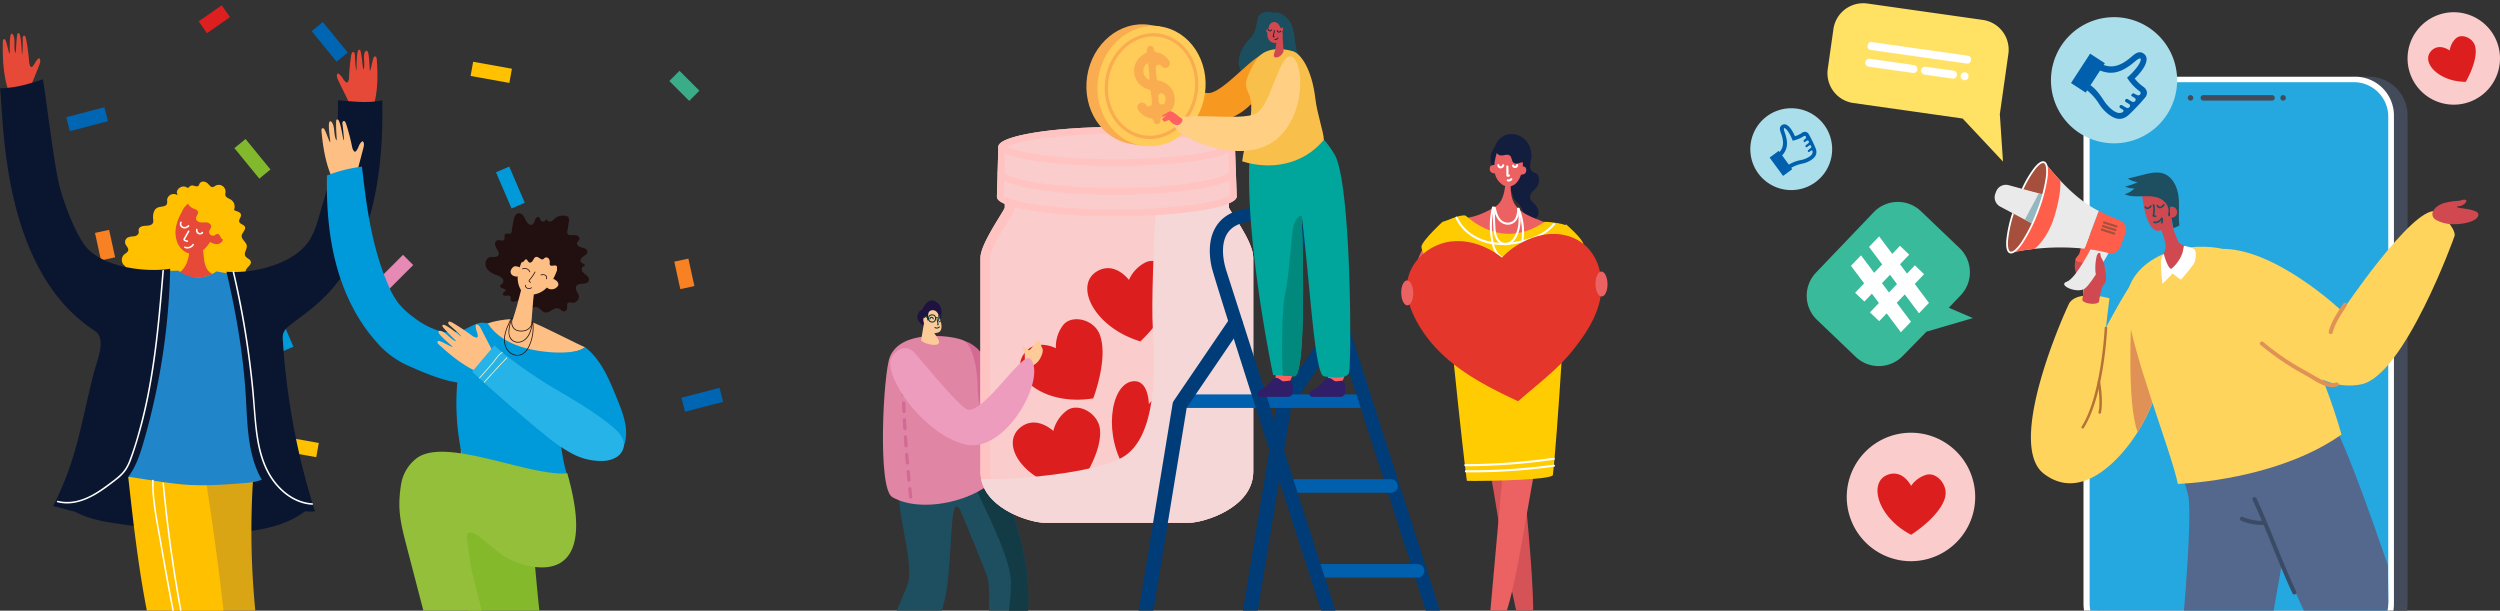 <svg xmlns="http://www.w3.org/2000/svg" xmlns:xlink="http://www.w3.org/1999/xlink" width="1340" height="327.322" viewBox="0 0 1340 327.322">
  <rect x="0" y="0" width="1340" height="327.322" fill="#333333" stroke="none"/>
  <defs>
    <clipPath id="clip-path">
      <rect id="Rectangle_1860" data-name="Rectangle 1860" width="403.246" height="327.266" fill="none"/>
    </clipPath>
    <clipPath id="clip-path-2">
      <path id="Path_5953" data-name="Path 5953" d="M344.745,44.136,214.968,46.843c-10.192,0-35.59,21.555-35.59,21.555L134.547,230.779l87.8,103.118a19.948,19.948,0,0,0,.725,5.343h158.9a18.636,18.636,0,0,0,.432-4l-.413-35.893,60.293-124.5V118.028a138.509,138.509,0,0,0-32.767-59.819,90.648,90.648,0,0,0-12.8-11.628c-5.646-4.076-14.394-5.307-23.131-5.307-13.324,0-26.621,2.863-28.839,2.863" transform="translate(-134.547 -41.273)" fill="none"/>
    </clipPath>
    <clipPath id="clip-path-4">
      <rect id="Rectangle_1863" data-name="Rectangle 1863" width="401.835" height="327.266" fill="none"/>
    </clipPath>
    <clipPath id="clip-path-5">
      <rect id="Rectangle_1862" data-name="Rectangle 1862" width="145.84" height="177.386" fill="none"/>
    </clipPath>
    <clipPath id="clip-path-6">
      <rect id="Rectangle_1881" data-name="Rectangle 1881" width="335.592" height="309.593" fill="none"/>
    </clipPath>
  </defs>
  <g id="Illustrations_Container" data-name="Illustrations – Container" transform="translate(6.766 -5314.063)">
    <g id="Group_3892" data-name="Group 3892" transform="translate(929.989 5314.063)">
      <g id="Group_3887" data-name="Group 3887">
        <g id="Group_3886" data-name="Group 3886" clip-path="url(#clip-path)">
          <path id="Path_5914" data-name="Path 5914" d="M409.446,57.924H404.1c-11.486,0-140.239,9.311-140.239,20.8V340.535a20.8,20.8,0,0,0,20.8,20.8H409.446a20.8,20.8,0,0,0,20.8-20.8V78.722a20.8,20.8,0,0,0-20.8-20.8" transform="translate(-76.552 -16.805)" fill="#434a59"/>
          <path id="Path_5915" data-name="Path 5915" d="M399.161,57.924H274.372a20.8,20.8,0,0,0-20.8,20.8V340.535a20.8,20.8,0,0,0,20.8,20.8H399.161a20.8,20.8,0,0,0,20.8-20.8V78.722a20.8,20.8,0,0,0-20.8-20.8" transform="translate(-73.568 -16.805)" fill="#fff"/>
          <path id="Path_5916" data-name="Path 5916" d="M399.807,62.055H276.659A18.455,18.455,0,0,0,258.2,80.51V341.266a18.574,18.574,0,0,0,18.574,18.574h121.57a19.914,19.914,0,0,0,19.914-19.914V80.51a18.454,18.454,0,0,0-18.455-18.455" transform="translate(-74.911 -18.004)" fill="#25a8e0"/>
          <path id="Path_5917" data-name="Path 5917" d="M380.275,74.771H343.433a1.476,1.476,0,0,1,0-2.952h36.842a1.476,1.476,0,0,1,0,2.952" transform="translate(-99.21 -20.836)" fill="#434a59"/>
          <path id="Path_5918" data-name="Path 5918" d="M335.266,73.295a1.476,1.476,0,1,1-1.476-1.476,1.476,1.476,0,0,1,1.476,1.476" transform="translate(-96.412 -20.836)" fill="#434a59"/>
          <path id="Path_5919" data-name="Path 5919" d="M405.162,73.295a1.476,1.476,0,1,1-1.476-1.476,1.476,1.476,0,0,1,1.476,1.476" transform="translate(-116.691 -20.836)" fill="#434a59"/>
        </g>
      </g>
      <g id="Group_3889" data-name="Group 3889" transform="translate(95.512 29.299)">
        <g id="Group_3888" data-name="Group 3888" clip-path="url(#clip-path-2)">
          <path id="Path_5920" data-name="Path 5920" d="M405.791,315.184c-.626-.941-1.29-1.906-1.983-2.889-28.213,20.868-62.993,29.864-76.983,35.577,1.181,1.97,2.632,7.851,2.817,9.048,2.233,14.455-3.94,81.154-6.852,108.9-3.02,28.783,2.083,137.534,2.083,137.534l27.807.187L364.161,480.6l15.672-88.4,92.608,204.234,28.892-.332s-76.808-252.761-95.542-280.912" transform="translate(-188.884 -119.903)" fill="#54678c"/>
          <path id="Path_5921" data-name="Path 5921" d="M381.228,376.813a1.09,1.09,0,0,1,1.973-.925c7.689,16.466,13.683,33.657,21.374,50.122a1.09,1.09,0,0,1-1.973.925c-7.691-16.463-13.686-33.656-21.374-50.121" transform="translate(-206.083 -138.177)" fill="#3a4b66"/>
          <path id="Path_5922" data-name="Path 5922" d="M373.121,390.253A27.959,27.959,0,0,0,384,392.413c1.4,0,1.2,2.175-.2,2.171a29.548,29.548,0,0,1-11.426-2.282c-1.286-.548-.552-2.6.741-2.049" transform="translate(-203.353 -142.493)" fill="#3a4b66"/>
          <path id="Path_5923" data-name="Path 5923" d="M220.756,314.6c14.246,10.975,29.084,2.764,40.369-9.283a86.213,86.213,0,0,0,9.933-13.018c6.282-9.987,10.831-21.241,12.361-30.846q.376-2.382.6-4.76c2.468-26.73-9.606-52.278-14.3-46.6-4.971,6.016-15.68,26.332-15.68,26.332l1.9-15.834s-16.63-4.7-21.465,2.545c-2.77,5.393-34.193,75.689-13.72,91.462" transform="translate(-157.56 -90.019)" fill="#ffd45c"/>
          <path id="Path_5924" data-name="Path 5924" d="M292.834,300.639c6.282-9.986,10.831-21.24,12.361-30.846q.377-2.382.6-4.76c-5.465-13.286-16.232-26.98-16.232-26.98s-2.756,46.832,3.275,62.586" transform="translate(-179.337 -98.364)" fill="#e09155"/>
          <path id="Path_5925" data-name="Path 5925" d="M259.923,217.706s1.017-7.3,2.332-8.922a5.617,5.617,0,0,0,.752-6.627c-1.466-2.844-2.767-5.609-3.509-7.149s-2.65.576-2.429,2.323c0,0-7.1-8.945-9.47-2.614s2.534,12.492,3.781,13.708-.178,5.981-.358,7.953,7.136,3.295,8.9,1.33" transform="translate(-167.161 -85.133)" fill="#d04950"/>
          <path id="Path_5926" data-name="Path 5926" d="M339.468,188.048c-4.246-1.7-17.353-3.042-28.607.34-13.7,4.118-25.416,14.37-24.578,28.591,1.357,23.026,23.653,78.458,27.354,96.485,15.092-.76,57.506-5.256,87.7-26.507-9.5-33.442-31.329-86.646-61.872-98.909" transform="translate(-178.557 -83.347)" fill="#ffd45c"/>
          <path id="Path_5927" data-name="Path 5927" d="M362.8,188.34c18.254,40.775,42.527,69.155,69.286,63.915,23.01-4.5,50.108-79.165,50.155-79.813.329-4.189-7.931-12.505-10.018-12.969-12.535-2.788-50.329,53.6-50.329,53.6s-36.652-34.839-65.739-33.382c-1.491.075,5.792,6.744,6.646,8.652" transform="translate(-198.784 -75.537)" fill="#ffd45c"/>
          <path id="Path_5928" data-name="Path 5928" d="M518.721,161.477a17.292,17.292,0,0,0,5.939,2.107c5.218,1.124,17.19-.522,17-4.97-.127-2.893-11.151-3.138-11.419-3.862-.334-.9,2.441.264,4.538-2.406,1.544-1.966-1.311-1.792-2.665-1.121-.68.337-8.5.081-12.515,3.128-2.957,2.243-3.581,5.293-.875,7.124" transform="translate(-245.505 -73.039)" fill="#d04950"/>
          <path id="Path_5929" data-name="Path 5929" d="M252.7,301.253a.667.667,0,0,0,.545-.307c10.774-16.791,12.5-52.123,12.568-53.619a.668.668,0,1,0-1.335-.06c-.016.362-1.778,36.47-12.358,52.958a.668.668,0,0,0,.58,1.029" transform="translate(-168.627 -100.851)" fill="#b57136"/>
          <path id="Path_5930" data-name="Path 5930" d="M265.385,305.192a.668.668,0,0,0,.635-.527c1.347-6.231-.362-16.184-.435-16.6a.668.668,0,1,0-1.317.229c.017.1,1.738,10.118.446,16.093a.668.668,0,0,0,.512.794.681.681,0,0,0,.16.015" transform="translate(-172.179 -112.711)" fill="#b57136"/>
          <path id="Path_5931" data-name="Path 5931" d="M438.73,243.98c1.4-5.526,4.791-10.262,7.821-15a1.09,1.09,0,0,1,1.846,1.159c-2.93,4.579-6.229,9.139-7.584,14.484-.345,1.359-2.426.713-2.082-.646" transform="translate(-222.787 -95.589)" fill="#e09155"/>
          <path id="Path_5932" data-name="Path 5932" d="M388.586,258.142A133.054,133.054,0,0,0,410.795,273.3c2.552,1.4,5.039,2.932,7.611,4.3,2.433,1.292,6.155,3.378,8.988,2.28,1.293-.5,2.345,1.41,1.04,1.915-5.722,2.216-12.2-3.026-16.925-5.63A145.957,145.957,0,0,1,387,259.633c-1.067-.909.532-2.393,1.589-1.491" transform="translate(-207.687 -104.111)" fill="#e09155"/>
          <path id="Path_5933" data-name="Path 5933" d="M252.779,195.1s-5.048-.482-5.285-1.508c-.22-.955,1.19-1.77,2-3.445a10.2,10.2,0,0,0,.825-3.5l6.649.081Z" transform="translate(-167.309 -83.45)" fill="#ff5f4a"/>
          <path id="Path_5934" data-name="Path 5934" d="M254.482,184.439s-8.944,18.29-14.139,20.067,5.6,6.639,9.685,3.663,13.456-20.325,13.456-20.325Z" transform="translate(-164.839 -82.809)" fill="#eaeaea"/>
          <path id="Path_5935" data-name="Path 5935" d="M273.28,164.409c-2.94-1.212-6.959-2.963-11.332-5.142L254.294,179.5a89.059,89.059,0,0,1,12.835,2.348,5.382,5.382,0,0,0,6.4-3.311l2.738-7.239a5.389,5.389,0,0,0-2.984-6.89" transform="translate(-169.289 -75.506)" fill="#ff5f4a"/>
          <path id="Path_5936" data-name="Path 5936" d="M217.463,123.521,199.255,171.2a126.745,126.745,0,0,1,39.071-2.07l7.653-20.234c-12.3-6.126-22.251-17.757-28.516-25.376" transform="translate(-153.32 -65.135)" fill="#eaeaea"/>
          <path id="Path_5937" data-name="Path 5937" d="M217.463,123.521c2.2,2.68,4.863,5.855,7.92,9.113.2,3.241-.153,9.215-3.1,19.025-2.564,8.523-6.92,14.427-10.745,17.577a107.718,107.718,0,0,0-12.278,1.966Z" transform="translate(-153.32 -65.135)" fill="#ff5f4a"/>
          <path id="Path_5938" data-name="Path 5938" d="M212.215,148.8c-5.043,13.334-11.656,23.189-14.77,22.012s-1.55-12.942,3.493-26.277,11.656-23.19,14.77-22.012,1.55,12.942-3.493,26.277" transform="translate(-152.331 -64.818)" fill="#a64f3c"/>
          <path id="Path_5939" data-name="Path 5939" d="M186.844,144.266l.411-1.087a5.628,5.628,0,0,1,6.736-3.441l18.469,5.007c-.785,2.842-1.777,5.887-2.962,9.019-.88,2.326-1.807,4.546-2.755,6.62l-17.271-9.155a5.627,5.627,0,0,1-2.628-6.963" transform="translate(-149.614 -69.783)" fill="#eaeaea"/>
          <path id="Path_5940" data-name="Path 5940" d="M216.111,155.637c1.185-3.132,2.177-6.177,2.962-9.019l-2.3-.625-7.5,14.1,4.082,2.164c.948-2.074,1.876-4.293,2.756-6.62" transform="translate(-156.227 -71.655)" fill="#95b7bf"/>
          <path id="Path_5941" data-name="Path 5941" d="M197.237,171.112c2.2.628,5.047-2.781,7.068-5.794a84.652,84.652,0,0,0,8.159-16.544,84.688,84.688,0,0,0,4.832-17.8c.489-3.681.607-8.246-1.614-9.086-1.44-.544-3.336.65-5.634,3.551a57.649,57.649,0,0,0-6.5,11.051l.93.252a55.888,55.888,0,0,1,6.313-10.714c1.927-2.433,3.587-3.619,4.554-3.252.732.276,1.043,1.431,1.176,2.351a21.942,21.942,0,0,1-.165,5.722,83.666,83.666,0,0,1-4.78,17.591,83.679,83.679,0,0,1-8.059,16.351,21.923,21.923,0,0,1-3.663,4.4c-.708.6-1.707,1.264-2.437.985-.619-.234-.929-1.112-1.078-1.806a15.85,15.85,0,0,1-.131-4.424,66.409,66.409,0,0,1,3.086-14l-.856-.454a69.009,69.009,0,0,0-3.175,14.381c-.34,4.188.273,6.609,1.819,7.194.051.019.1.036.155.051" transform="translate(-152.136 -64.624)" fill="#fff"/>
          <path id="Path_5942" data-name="Path 5942" d="M268.567,168.252l6.91,2.217a.388.388,0,0,0,.488-.251l.126-.393a.388.388,0,0,0-.251-.489l-6.91-2.218a.389.389,0,0,0-.488.252l-.126.393a.388.388,0,0,0,.251.489" transform="translate(-173.351 -77.778)" fill="#a64f3c"/>
          <path id="Path_5943" data-name="Path 5943" d="M267.7,170.946l6.91,2.217a.388.388,0,0,0,.488-.251l.126-.393a.388.388,0,0,0-.251-.489l-6.91-2.217a.388.388,0,0,0-.488.251l-.126.393a.389.389,0,0,0,.251.489" transform="translate(-173.1 -78.56)" fill="#a64f3c"/>
          <path id="Path_5944" data-name="Path 5944" d="M266.838,173.641l6.91,2.217a.388.388,0,0,0,.488-.251l.126-.393a.388.388,0,0,0-.251-.489l-6.91-2.218a.389.389,0,0,0-.488.252l-.126.393a.389.389,0,0,0,.251.489" transform="translate(-172.849 -79.342)" fill="#a64f3c"/>
          <path id="Path_5945" data-name="Path 5945" d="M268.217,203.919s-.456-4.543-.961-6.94-1.971-3.3-2-4.992-1.4-1.208-1.92.3a26.252,26.252,0,0,0-.733,9.141c.432,2.949,1.4,3.865,2.849,3.552a11.238,11.238,0,0,0,2.766-1.059" transform="translate(-171.658 -84.689)" fill="#d04950"/>
          <path id="Path_5946" data-name="Path 5946" d="M313.923,185.281c-2.953.989-7.415-2.633-5.521-6.915,1.087-2.459,1.96-4.626,2-5.744.12-3.063-2.064-8.378-2.214-9.3-1.7.728-3.942.8-5.974-2.5-2.744-4.457-3.533-9.915-4.258-15.115a9.732,9.732,0,0,1,.03-3.9,5.577,5.577,0,0,1,5.745-3.888c2.49.2,5.415,1.773,6.485,4.117a36.293,36.293,0,0,1,3.549,8.668,4.264,4.264,0,0,1,1.184.493A3.946,3.946,0,0,1,317,153.138a2.721,2.721,0,0,1-.947,2.816,10.9,10.9,0,0,1-2.375,1.224c-.013,4.618,2.825,10.82,3.7,12.663.436.919,2.889,1.937,5.974,3.5,3.106,1.571-2.4,9.592-9.431,11.942" transform="translate(-181.904 -69.308)" fill="#d04950"/>
          <path id="Path_5947" data-name="Path 5947" d="M312.2,154.2a2.837,2.837,0,0,1-1.253,1.136.98.98,0,0,1-1.34-.6.452.452,0,0,0-.877.215,1.844,1.844,0,0,0,1.888,1.371,3.24,3.24,0,0,0,2.354-1.651c.337-.474-.437-.938-.772-.467" transform="translate(-185.077 -73.979)" fill="#1d4f60"/>
          <path id="Path_5948" data-name="Path 5948" d="M302.713,155.124c-.467.55-1.64,1.621-2.227.582a.452.452,0,0,0-.788.44,1.736,1.736,0,0,0,1.628.875,2.979,2.979,0,0,0,2.015-1.249c.373-.439-.251-1.092-.628-.648" transform="translate(-182.443 -74.261)" fill="#1d4f60"/>
          <path id="Path_5949" data-name="Path 5949" d="M305.764,154.65a11.269,11.269,0,0,1-.121,5.6.456.456,0,0,0,.3.561l1.237.275c.565.126.824-.74.256-.865l-1.237-.275.3.561a12.268,12.268,0,0,0,.133-6.074.452.452,0,0,0-.877.216" transform="translate(-184.181 -74.007)" fill="#1d4f60"/>
          <path id="Path_5950" data-name="Path 5950" d="M310.991,160.076l2.967-1.419c-.685-5.135.133-10.376-.476-15.521s-3.191-10.618-8.088-12.312c-3.354-1.159-7.032-.306-10.476.555l-8.612,2.154a14.027,14.027,0,0,0,5.324,1.917,34.739,34.739,0,0,1-6.783,2.318,9.512,9.512,0,0,0,5,.965,11.006,11.006,0,0,1-5.333,3.145c2.935,1.286,6.261,1.205,9.463,1.112s6.534-.151,9.451,1.173,5.276,4.464,4.617,7.6a2.9,2.9,0,0,0-.124,1.372c.128.446.707.791,1.066.5a27.6,27.6,0,0,1,.019-4.951,2.941,2.941,0,1,1,.692,5.783q.446,2.529.894,5.058Z" transform="translate(-178.056 -67.09)" fill="#1d4f60"/>
          <path id="Path_5951" data-name="Path 5951" d="M306.579,167.172c1.8.6,3.95-.875,4.623-2.508l-.827.092a2.113,2.113,0,0,1,.015,2.008c-.261.516.509.987.772.468a3.075,3.075,0,0,0,0-2.916.458.458,0,0,0-.827.092c-.486,1.18-2.207,2.331-3.5,1.9-.552-.185-.806.681-.256.865" transform="translate(-184.369 -76.905)" fill="#1d4f60"/>
          <path id="Path_5952" data-name="Path 5952" d="M317.543,197.979a19.637,19.637,0,0,0,5.981-8.5c.273-.827.816-3.868.816-3.868a18.859,18.859,0,0,1,5.22,1.607c2.079,1.14.847,6.727.166,7.839-1.23,2.01-6.921,8.69-6.921,8.69a22.594,22.594,0,0,1-4.408-3.363L312.842,206a95.906,95.906,0,0,1-.848-12.254,8.007,8.007,0,0,1,1.545-3.828s1.934,7.594,4,8.062" transform="translate(-186.023 -83.149)" fill="#fff"/>
        </g>
      </g>
      <g id="Group_3891" data-name="Group 3891">
        <g id="Group_3890" data-name="Group 3890" clip-path="url(#clip-path)">
          <path id="Path_5954" data-name="Path 5954" d="M296.625,46.771A33.814,33.814,0,1,1,262.81,12.957a33.814,33.814,0,0,1,33.814,33.814" transform="translate(-66.437 -3.759)" fill="#aadeea"/>
          <path id="Path_5955" data-name="Path 5955" d="M282.861,57.9a20.123,20.123,0,0,1-4.586-4.373c3.866-3.62,9.172-10.5,4.644-13.448-2.443-1.589-4.511.182-6.563,1.952-6.589,5.684-11,5.579-14.723,4.251l.623-.958L254.379,40.2,244.131,55.96l7.878,5.124.772-1.187a30.056,30.056,0,0,1,6.608,7.56,20.774,20.774,0,0,0,6.018,6.077c3.332,2.167,6.49,2.359,9.724-.562a108.222,108.222,0,0,0,9-9.563c1.408-2.164.555-4.209-1.266-5.506m-6.132,5.091s.256.185,1.427.877c1.46.864.125,2.826-1.33,2.056l-2.4-1.374a.925.925,0,0,0-.816,1.66s.915.564,1.535.922c1.45.838.114,2.744-1.272,2.071-.6-.292-2.389-1.34-2.389-1.34a.9.9,0,1,0-.831,1.592l1.039.618c1.142.6.612,1.939-1.8,1.932-2.81-.182-6.263-3.829-7.9-6.285-2.115-3.179-4.176-6.329-7.424-8.577l5.124-7.877c4.925,1.8,10.234,2.444,18.707-4.859,3.819-3.293,3.853-1.1,1.714,2.187a34.471,34.471,0,0,1-5.935,6.478,25.646,25.646,0,0,0,6.707,7.269c1.335.978.1,2.785-1.42,2.036l-1.973-.971s-1.747.94-.767,1.587" transform="translate(-70.828 -11.45)" fill="#0060ad"/>
          <path id="Path_5956" data-name="Path 5956" d="M31.686,83.15A21.934,21.934,0,1,1,3.411,95.906,21.935,21.935,0,0,1,31.686,83.15" transform="translate(-0.576 -23.711)" fill="#aadeea"/>
          <path id="Path_5957" data-name="Path 5957" d="M33.838,98.47a13.073,13.073,0,0,1-3.706,1.779c-1.309-3.176-4.268-7.975-7.094-5.9-1.525,1.118-.924,2.779-.322,4.43,1.937,5.3.86,7.955-.8,9.908l-.439-.6-4.917,3.6,7.208,9.833,4.916-3.6-.543-.74a19.5,19.5,0,0,1,6.1-2.274,13.478,13.478,0,0,0,5.068-2.256c2.08-1.525,2.92-3.4,1.89-6.029a70.22,70.22,0,0,0-3.737-7.652,2.47,2.47,0,0,0-3.63-.5m1.681,4.888s.17-.113.86-.664c.859-.687,1.743.573.942,1.278l-1.384,1.139a.6.6,0,0,0,.82.876s.552-.426.911-.721c.842-.687,1.691.561.965,1.247-.316.3-1.361,1.142-1.361,1.142a.584.584,0,1,0,.774.87l.613-.488c.629-.554,1.318.073.758,1.536-.755,1.663-3.76,2.921-5.626,3.351a19.158,19.158,0,0,0-6.907,2.536l-3.6-4.917c2.225-2.574,3.831-5.648,1.345-12.465-1.121-3.073.217-2.591,1.721-.539a22.338,22.338,0,0,1,2.568,5.087,16.619,16.619,0,0,0,5.949-2.4c.9-.585,1.713.577.91,1.329l-1.042.974s.169,1.276.787.829" transform="translate(-4.805 -27.226)" fill="#0060ad"/>
          <path id="Path_5958" data-name="Path 5958" d="M127.082,202.535l-6.336,6.63,12.9,5.558-24.871,7.283L96.134,234.925a17.9,17.9,0,0,1-25.312.576L50.1,215.7a17.9,17.9,0,0,1-.576-25.312L80.47,158a17.9,17.9,0,0,1,25.311-.576l20.726,19.8a17.9,17.9,0,0,1,.576,25.312" transform="translate(-12.929 -44.233)" fill="#39ba9a"/>
          <path id="Path_5959" data-name="Path 5959" d="M93.115,223.93,88.165,219.2,112.241,194l4.95,4.729Zm-7.942-10.516-4.95-4.729,24.034-25.153,4.95,4.729Zm19.566,16.458L78,194.253l5.374-5.625,26.78,35.574Zm9.717-10.17-26.78-35.573,5.417-5.669,26.694,35.663Z" transform="translate(-22.63 -51.776)" fill="#fff"/>
          <path id="Path_5960" data-name="Path 5960" d="M81.616,2.593l61.939,8.793a16.124,16.124,0,0,1,13.657,18.176l-4.588,32.315,1.693,25.437L132.69,64.235,74.047,55.911A16.124,16.124,0,0,1,60.39,37.734L63.44,16.25A16.123,16.123,0,0,1,81.616,2.593" transform="translate(-17.474 -0.706)" fill="#ffe164"/>
          <path id="Path_5961" data-name="Path 5961" d="M143.833,43.3l-51.77-7.349a1.8,1.8,0,0,1-1.522-2.025l.1-.669a1.8,1.8,0,0,1,2.025-1.522l51.77,7.349a1.8,1.8,0,0,1,1.522,2.025l-.1.669a1.8,1.8,0,0,1-2.025,1.522" transform="translate(-26.263 -9.2)" fill="#fff"/>
          <path id="Path_5962" data-name="Path 5962" d="M114.33,51.975l-23.7-3.365a2.129,2.129,0,1,1,.6-4.216l23.7,3.365a2.129,2.129,0,1,1-.6,4.216" transform="translate(-25.762 -12.874)" fill="#fff"/>
          <path id="Path_5963" data-name="Path 5963" d="M147.745,56.719l-14.981-2.127a2.129,2.129,0,0,1,.6-4.216L148.343,52.5a2.129,2.129,0,0,1-.6,4.216" transform="translate(-37.987 -14.609)" fill="#fff"/>
          <path id="Path_5964" data-name="Path 5964" d="M165.02,57.02a2.129,2.129,0,1,1-1.809-2.407,2.129,2.129,0,0,1,1.809,2.407" transform="translate(-46.647 -15.838)" fill="#fff"/>
          <path id="Path_5965" data-name="Path 5965" d="M143.655,361.162a34.427,34.427,0,1,1-34.427-34.427,34.427,34.427,0,0,1,34.427,34.427" transform="translate(-21.702 -94.794)" fill="#facccb"/>
          <path id="Path_5966" data-name="Path 5966" d="M116.035,390.389s15.385-9.644,18.2-19.967c1.8-6.608-4.419-13.725-9.975-12.2a14.793,14.793,0,0,0-8.225,5.972s-4.215-8.742-12.186-6.108c-10.992,3.632-6.177,22.787,12.186,32.3" transform="translate(-28.437 -103.746)" fill="#dc1e1e"/>
          <path id="Path_5967" data-name="Path 5967" d="M545.332,23.242A24.771,24.771,0,1,1,512.258,11.7a24.77,24.77,0,0,1,33.074,11.545" transform="translate(-144.553 -2.678)" fill="#facccb"/>
          <path id="Path_5968" data-name="Path 5968" d="M533.941,51.8s6.7-11.217,5.122-18.753c-1.009-4.824-7.326-7.346-10.386-4.55a10.646,10.646,0,0,0-3.314,6.52s-5.563-4.22-9.808.077c-5.853,5.927,3.5,16.622,18.386,16.7" transform="translate(-149.063 -7.929)" fill="#dc1e1e"/>
        </g>
      </g>
    </g>
    <g id="Group_3899" data-name="Group 3899" transform="translate(454.506 5314.064)">
      <g id="Group_3897" data-name="Group 3897" transform="translate(0 0)">
        <g id="Group_3896" data-name="Group 3896" clip-path="url(#clip-path-4)">
          <path id="Path_5969" data-name="Path 5969" d="M70.911,257.956c2.667-2.133,10.062-.186,15.683,8.408s10.352,18.927,12.31,19.352c3.756.814,30.567-21.8,34.5-18.266,5.6,5.019-9.34,32.38-29.109,37.337-21.8,5.466-42.473-39.564-33.388-46.831" transform="translate(-19.936 -74.608)" fill="#d36a93"/>
          <path id="Path_5970" data-name="Path 5970" d="M92.847,403.022c-3.582-28.271-18.294-59.952-22.9-69.212-1.956-5.207-42.8,8.845-43.523,10.88-7.18,20.079,5.148,44.684,3.1,62.809-.562,4.976-18.316,39.318-16.627,48.6.542,2.982,12.712,4.467,15.348,2.719,12.19-8.086,20.038-37.249,21.2-43.9,3.744-21.4,1.79-55.85,7.664-44.929,1.022,1.9,14.078,33.836,14.755,36.358,2.3,8.571-1.455,38.954.383,52.475.451,3.318,12.328,3.1,13.56,2.519,5.629-2.674,9.555-38.434,7.036-58.32" transform="translate(-3.709 -96.512)" fill="#1d4f60"/>
          <path id="Path_5971" data-name="Path 5971" d="M113.5,403.023c-3.582-28.27-18.294-59.952-22.9-69.211-.328-.875-1.758-1.2-3.906-1.141-2.441,7.908-4.177,17.766-.979,24.839,6.219,13.753,18.094,36.421,19.177,49.461.853,10.265-4.856,41-5.153,54.605a23,23,0,0,0,6.724-.233c5.629-2.674,9.555-38.434,7.036-58.32" transform="translate(-24.364 -96.513)" fill="#123b45"/>
          <path id="Path_5972" data-name="Path 5972" d="M71.968,382.468v-.006l-.031.026.032-.021" transform="translate(-20.87 -110.961)" fill="#311e69"/>
          <path id="Path_5973" data-name="Path 5973" d="M20.609,264.876c5.828-14.475,31.734-11.864,39.179-8.96,5.089,1.985,7.933,15.742,7.875,25.863-.1,16.512,13.984,37,11.753,43.862-4.491,13.8-39.7,24.741-57.559,14.381-7.989-4.635-4.786-66.358-1.248-75.145" transform="translate(-4.897 -73.588)" fill="#e185a5"/>
          <path id="Path_5974" data-name="Path 5974" d="M223.672,153.233V144.8H103.526v8.433c0,1.41-13.037,19.264-13.037,26.923V294.8c0,19.5,26.691,27.388,34.35,27.388h77.52c7.659,0,34.35-7.892,34.35-27.388V180.155c0-9.063-13.037-25.513-13.037-26.923" transform="translate(-26.253 -42.009)" fill="#facccb"/>
          <path id="Path_5975" data-name="Path 5975" d="M148.563,352.225s14.369-18.739,13.112-32.6c-.8-8.871-11.618-14.719-17.7-10.337a19.239,19.239,0,0,0-7.311,11.014s-9.107-8.74-17.624-1.91c-11.746,9.419,2.82,30.575,29.519,33.831" transform="translate(-33.346 -89.3)" fill="#dc1e1e"/>
          <path id="Path_5976" data-name="Path 5976" d="M159.649,283.458s8.416-21.638,3.423-34.376c-3.2-8.154-15.012-10.7-19.546-4.9a18.918,18.918,0,0,0-3.875,12.406s-11-5.749-17.163,3.039c-8.5,12.118,11.062,28.088,37.161,23.827" transform="translate(-34.953 -69.929)" fill="#dc1e1e"/>
          <path id="Path_5977" data-name="Path 5977" d="M199.621,240.144s17.09-15.715,18.221-29.35c.723-8.728-8.76-16.222-15.389-13.008a18.919,18.919,0,0,0-8.946,9.429s-7.339-10.006-16.745-4.835c-12.971,7.132-2.447,30.088,22.859,37.765" transform="translate(-49.667 -57.161)" fill="#dc1e1e"/>
          <path id="Path_5978" data-name="Path 5978" d="M245.59,286.282S262.559,275.8,266.9,263.013c2.781-8.188-2.489-17.946-8.334-16.649s-9.189,6.64-9.189,6.64-3-11.592-11.452-9.164c-11.653,3.348-9.549,28.237,7.664,42.441" transform="translate(-66.909 -70.646)" fill="#dc1e1e"/>
          <path id="Path_5979" data-name="Path 5979" d="M241.52,355.507s13.46-8.048,19.839-19.739c4.083-7.484,3.68-17.383-.285-16.814s-7.569,5.278-7.569,5.278,1.521-11.388-4.372-10.039c-8.126,1.86-14.058,25.815-7.612,41.314" transform="translate(-69.278 -91.122)" fill="#dc1e1e"/>
          <path id="Path_5980" data-name="Path 5980" d="M197.886,336.381s18.807-8.719,26.065-22.187c4.645-8.622,1.951-20.381-3.969-19.948s-10.419,5.794-10.419,5.794-.077-13.406-8.768-12.167c-11.986,1.709-15.983,29.742-2.908,48.508" transform="translate(-55.056 -83.495)" fill="#dc1e1e"/>
          <path id="Path_5981" data-name="Path 5981" d="M223.673,153.232V144.8H103.527v8.433c0,1.41-13.037,19.264-13.037,26.923V294.8c0,19.5,26.691,27.387,34.35,27.387h77.52c7.66,0,34.35-7.891,34.35-27.387V180.155c0-9.064-13.037-25.513-13.037-26.923M231.585,294.8a15.2,15.2,0,0,1-3.259,9.421,27.988,27.988,0,0,1-8.484,7.147c-6.722,3.884-14.406,5.695-17.483,5.695H124.84c-3.077,0-10.76-1.81-17.482-5.695a27.989,27.989,0,0,1-8.484-7.147,15.2,15.2,0,0,1-3.259-9.421V180.155c0-.531.224-2.7,3.1-8.3,1.984-3.858,4.508-7.951,6.351-10.938,2.824-4.579,3.583-5.81,3.583-7.686v-3.308h109.9v3.308c0,1.92.781,3.119,3.369,7.095,1.851,2.844,4.387,6.739,6.424,10.637,2.823,5.4,3.244,8.077,3.244,9.191Z" transform="translate(-26.253 -42.009)" fill="#ffc3c2"/>
          <g id="Group_3895" data-name="Group 3895" transform="translate(64.616 102.791)" style="mix-blend-mode: multiply;isolation: isolate">
            <g id="Group_3894" data-name="Group 3894">
              <g id="Group_3893" data-name="Group 3893" clip-path="url(#clip-path-5)">
                <path id="Path_5982" data-name="Path 5982" d="M223.828,153.233V144.8H184.934c-1.354,26.939-2.74,60.836-1.883,73.181,1.508,21.705,2.135,58.864-16.444,69.237-15.411,8.6-59.153,12.23-75.583,11.5,3.263,16.642,26.847,23.471,33.97,23.471h77.52c7.659,0,34.35-7.892,34.35-27.388V180.155c0-9.063-13.037-25.513-13.037-26.923" transform="translate(-91.024 -144.8)" fill="#f5d7d7"/>
              </g>
            </g>
          </g>
          <path id="Path_5983" data-name="Path 5983" d="M230.538,110.627l-126.845.138-.766,26.92h.047c.015,5.783,28.8,10.4,64.285,10.305s64.245-4.856,64.23-10.639Z" transform="translate(-29.862 -32.095)" fill="#facccb"/>
          <path id="Path_5984" data-name="Path 5984" d="M227.046,114.248l.8,22.452c-.973.723-4.973,2.986-18.65,4.988a309.242,309.242,0,0,1-41.947,2.685h-1.034a305.23,305.23,0,0,1-41.281-2.519c-13.515-1.934-17.419-4.166-18.345-4.858l0-.777.622-21.841Zm3.491-3.621-126.845.138-.767,26.92h.048c.015,5.727,28.234,10.307,63.241,10.307h1.044c35.488-.092,64.245-4.856,64.23-10.639Z" transform="translate(-29.861 -32.095)" fill="#ffc3c2"/>
          <path id="Path_5985" data-name="Path 5985" d="M166.482,141.294c-16.325,0-31.651-1.054-43.253-2.979-17.67-2.931-19.722-6.619-19.728-9.138l1.762,0-.011-1.808,1.861-.013,0,1.816c0,.028.9,2.983,16.916,5.614,11.62,1.908,27.048,2.938,43.429,2.893s31.8-1.15,43.41-3.118c16-2.714,16.887-5.673,16.889-5.7l2.356-.006a1.064,1.064,0,0,1,.98,1.476c-.969,2.362-4.956,5.287-19.4,7.76-11.826,2.025-27.532,3.164-44.225,3.207h-.987" transform="translate(-30.028 -36.947)" fill="#ffc3c2"/>
          <path id="Path_5986" data-name="Path 5986" d="M230.85,106.145c.015,5.784-28.368,10.546-63.395,10.637s-63.434-4.524-63.449-10.307S132.374,95.927,167.4,95.836s63.435,4.524,63.449,10.308" transform="translate(-30.175 -27.803)" fill="#facccb"/>
          <path id="Path_5987" data-name="Path 5987" d="M168.422,99.454a297.348,297.348,0,0,1,40.731,2.518c10.389,1.506,15.015,3.191,16.98,4.185-1.982,1.017-6.681,2.752-17.306,4.326a301.177,301.177,0,0,1-41.382,2.682h-1.007a297.508,297.508,0,0,1-40.734-2.518c-10.39-1.507-15.017-3.192-16.982-4.186,1.983-1.017,6.681-2.751,17.307-4.326a301.168,301.168,0,0,1,41.381-2.681h1.012Zm0-3.618H167.4c-35.027.091-63.41,4.853-63.395,10.637.015,5.728,27.872,10.309,62.433,10.309h1.016c35.027-.091,63.41-4.853,63.4-10.637-.015-5.728-27.872-10.31-62.433-10.309" transform="translate(-30.175 -27.804)" fill="#ffc3c2"/>
          <path id="Path_5988" data-name="Path 5988" d="M123.5,267.238a29.63,29.63,0,0,0-.141-3.607c-.176-.845-1.6-2.491-1-3.084s2.559.858,3.173,1.712,4.567-5.657,5.557-5.181.985,2.836,1.562,3.715.952,2.641-1.161,6.3-8.468,6.49-7.988.142" transform="translate(-35.457 -74.577)" fill="#fccb98"/>
          <path id="Path_5989" data-name="Path 5989" d="M55.019,237.235s2.213-5.551-.845-8.609c-5.339-5.335-8.7,3.245-8.7,3.245a2.731,2.731,0,0,0-1.873,1.51c-1.56,3.318-.713,3.92,2.2,7.1,2,2.189,8.622.837,9.221-3.246" transform="translate(-12.427 -65.822)" fill="#1e1240"/>
          <path id="Path_5990" data-name="Path 5990" d="M47.254,243.839,45.715,253.1c.192,1.278,7.623,3.719,9.38,1.782.514-.566.154-1.763-.613-3L50.026,245.2Z" transform="translate(-13.263 -70.743)" fill="#fccb98"/>
          <path id="Path_5991" data-name="Path 5991" d="M49.55,236.992,48.3,242.527a3.462,3.462,0,0,0,2.836,3.908,9.566,9.566,0,0,0,4.23-.231c1.517-.332,2.165-1.878,1.974-3.89a18.867,18.867,0,0,0-1.805-6.162c-1.342-2.78-4.907-2.708-5.986.84" transform="translate(-14.003 -67.942)" fill="#fccb98"/>
          <path id="Path_5992" data-name="Path 5992" d="M50.835,234.794a9.245,9.245,0,0,0-.437,3.238c.227,1.063.413,1.5.087,1.824s-1.44-.4-1.521-1.514-.354-4,1.871-3.548" transform="translate(-14.189 -68.105)" fill="#1e1240"/>
          <path id="Path_5993" data-name="Path 5993" d="M49.61,240.96a4.942,4.942,0,0,1-.194-1.032c-.064-.666-.313-1.64-1.254-1.06-1.368.844-.835,4.37.836,4.483,1.24.084.88-1.546.612-2.391" transform="translate(-13.747 -69.249)" fill="#fccb98"/>
          <path id="Path_5994" data-name="Path 5994" d="M34.966,346.949c0-.017-.2-1.709-.493-4.6a.9.9,0,0,1,1.782-.184c.3,2.879.489,4.563.491,4.579a.9.9,0,0,1-1.779.2m-.951-9.193c-.136-1.4-.28-2.941-.43-4.594A.9.9,0,0,1,35.369,333c.149,1.649.294,3.183.429,4.584a.9.9,0,0,1-.8.978.91.91,0,0,1-.158,0,.9.9,0,0,1-.819-.807m-.834-9.189c-.126-1.472-.252-3.008-.378-4.6a.9.9,0,0,1,1.785-.142c.126,1.586.252,3.118.378,4.587a.9.9,0,0,1-.816.968.942.942,0,0,1-.148,0,.9.9,0,0,1-.82-.817m-.729-9.2q-.165-2.251-.323-4.6a.9.9,0,1,1,1.787-.12q.157,2.342.322,4.591a.9.9,0,0,1-.828.958.885.885,0,0,1-.137,0,.9.9,0,0,1-.821-.828m-.617-9.206q-.137-2.277-.262-4.6a.9.9,0,1,1,1.789-.1q.122,2.319.261,4.592a.9.9,0,0,1-.84.948.928.928,0,0,1-.126,0,.9.9,0,0,1-.821-.839m-.488-9.212c-.07-1.57-.131-3.121-.181-4.611a.9.9,0,0,1,1.79-.06c.05,1.484.111,3.028.181,4.591a.9.9,0,0,1-.855.934.98.98,0,0,1-.112,0,.9.9,0,0,1-.823-.853m-.309-9.225c-.033-1.6-.054-3.149-.06-4.618a.9.9,0,0,1,1.791-.008c.006,1.459.026,3,.06,4.589a.9.9,0,0,1-.876.914.763.763,0,0,1-.091,0,.9.9,0,0,1-.823-.874m-.031-9.243c.031-1.7.085-3.257.162-4.634a.9.9,0,0,1,1.788.1c-.075,1.354-.129,2.891-.16,4.567a.9.9,0,0,1-.911.88l-.055,0a.9.9,0,0,1-.823-.909" transform="translate(-8.987 -80.365)" fill="#d36a93"/>
          <path id="Path_5995" data-name="Path 5995" d="M22.384,270.464c-.253,12.98,19.8,38.578,39.458,43.86,22.736,6.109,44.98-36.61,35.525-45.837C93.325,264.541,73.69,296.4,64.333,295.9c-3.915-.207-22.566-23.329-28.568-30.19-6.274-7.172-13.306.843-13.382,4.753" transform="translate(-6.493 -76.253)" fill="#ed9cbd"/>
          <path id="Path_5996" data-name="Path 5996" d="M285.617,431.015a3.9,3.9,0,0,0,3.841-3.266l23.008-140.08,29.353-43.123a3.9,3.9,0,0,0-6.444-4.386l-29.837,43.834a3.912,3.912,0,0,0-.624,1.561l-23.148,140.93a3.9,3.9,0,0,0,3.851,4.53" transform="translate(-81.732 -69.181)" fill="#003d78"/>
          <path id="Path_5997" data-name="Path 5997" d="M356.831,297.809a3.614,3.614,0,0,1,0,7.227H303.17l-2.5-7.227Z" transform="translate(-87.231 -86.401)" fill="#0060ad"/>
          <path id="Path_5998" data-name="Path 5998" d="M244.272,297.809h38.986l2.5,7.227H244.272a3.614,3.614,0,0,1,0-7.227" transform="translate(-69.821 -86.401)" fill="#0060ad"/>
          <path id="Path_5999" data-name="Path 5999" d="M415.1,414.868a3.616,3.616,0,0,0,3.441-4.719L350.7,198.744a3.613,3.613,0,1,0-6.881,2.209l67.849,211.4a3.614,3.614,0,0,0,3.439,2.509" transform="translate(-99.699 -56.932)" fill="#003d78"/>
          <path id="Path_6000" data-name="Path 6000" d="M321.706,369.078h54.888a3.614,3.614,0,0,0,0-7.227H321.706a3.614,3.614,0,0,0,0,7.227" transform="translate(-92.286 -104.981)" fill="#0060ad"/>
          <path id="Path_6001" data-name="Path 6001" d="M343.519,433.121h53.574a3.614,3.614,0,1,0,0-7.227H343.519a3.614,3.614,0,0,0,0,7.227" transform="translate(-98.615 -123.561)" fill="#0060ad"/>
          <path id="Path_6002" data-name="Path 6002" d="M206.842,431.015a3.9,3.9,0,0,0,3.841-3.266l23.008-140.08,29.352-43.123a3.9,3.9,0,0,0-6.444-4.386l-29.837,43.834a3.911,3.911,0,0,0-.624,1.561l-23.148,140.93a3.9,3.9,0,0,0,3.851,4.53" transform="translate(-58.877 -69.181)" fill="#003d78"/>
          <path id="Path_6003" data-name="Path 6003" d="M267.194,166.712c3.668-5.654,9.9-8.876,18.536-9.578,13.28-1.082,24.847,4.227,33.467,15.343a56.062,56.062,0,0,1,8.929,16.964,3.543,3.543,0,0,1-6.8,1.975c-.351-1.2-8.888-29.349-35.018-27.219-6.316.513-10.741,2.651-13.153,6.353-4.865,7.465-.837,19.3-.8,19.408a3.408,3.408,0,0,1,.108.444l66.872,208.362a3.613,3.613,0,1,1-6.88,2.21S264.493,191.4,264.5,187.856c-1.065-5.254-1.849-14.139,2.7-21.144" transform="translate(-76.499 -45.548)" fill="#003d78"/>
          <path id="Path_6004" data-name="Path 6004" d="M291.061,23.766c7.131-6.845.823-14.76,10.845-14.76a5.208,5.208,0,0,1,2.108.416,5.948,5.948,0,0,1,4.853.931c8.533,5.022,5.331,15.249,8.5,21.058,11.171,20.463-19.878,28.733-30.73,8.974-3.944-7.181,3.33-15.571,4.422-16.62" transform="translate(-82.824 -2.612)" fill="#1b4f60"/>
          <path id="Path_6005" data-name="Path 6005" d="M282.425,40.833c-5.2-2.446-22.265,19.791-30.84,20.8-9.974,1.176-25.64-22.461-28.746-15.317s12.218,34.839,34.377,30.466c22.278-4.4,32.047-32.734,25.209-35.95" transform="translate(-64.535 -11.792)" fill="#f79820"/>
          <path id="Path_6006" data-name="Path 6006" d="M313.364,280.547s-.141,5.459.448,5.79,6.091.412,6.848-.53,2.435-4.948,1.668-5.954-9.794-1.934-8.964.694" transform="translate(-90.899 -80.896)" fill="#ff6161"/>
          <path id="Path_6007" data-name="Path 6007" d="M317.28,286.888c-1.181-.154-3.465.513-4.331.147s-2.24-1.991-3.7-1.614-4.41,4.149-5.512,5.006-3.894,1.583-4.388,3.363a1.714,1.714,0,0,0,1.714,1.714h14.888a2.642,2.642,0,0,0,2.613-2.286c.2-1.407-.1-6.176-1.283-6.33" transform="translate(-86.848 -82.79)" fill="#311e69"/>
          <path id="Path_6008" data-name="Path 6008" d="M352.906,280.547s-.141,5.459.448,5.79,6.091.412,6.847-.53,2.436-4.948,1.669-5.954-9.794-1.934-8.964.694" transform="translate(-102.371 -80.896)" fill="#ff6161"/>
          <path id="Path_6009" data-name="Path 6009" d="M356.822,286.888c-1.181-.154-3.465.513-4.331.147s-2.24-1.991-3.7-1.614-4.41,4.149-5.512,5.006-3.894,1.583-4.388,3.363A1.715,1.715,0,0,0,340.6,295.5h14.888a2.642,2.642,0,0,0,2.613-2.286c.2-1.407-.1-6.176-1.283-6.33" transform="translate(-98.32 -82.79)" fill="#311e69"/>
          <path id="Path_6010" data-name="Path 6010" d="M339.191,110.287a53.234,53.234,0,0,0-9.074-11.549s-30.662-3.6-34.445-4.215c-8.9,42.312,10.563,133.9,10.563,133.9l11.538.687c5.555-1.426,4.853-55.048,3.745-86.225,4.468,35.824,6.875,85.3,11.939,86.225,6.531,1.192,12.237.89,13.337-1.626,1.584-3.626,1.471-101.518-7.6-117.193" transform="translate(-85.106 -27.423)" fill="#00a59b"/>
          <path id="Path_6011" data-name="Path 6011" d="M331.9,85.757c-.028-4.213-3.559-13.735-4.513-21.932-1.924-16.546-8.094-24.435-12.073-25.619-5.781-1.719-15.531-2.443-20,5.206-8.466,14.5-4.261,13.421-2.722,20.6,1.941,9.058-3.606,25.2-4.458,33.217,14.73,4.662,32.264,2.331,43.762-11.476" transform="translate(-83.597 -10.757)" fill="#f8bf4a"/>
          <path id="Path_6012" data-name="Path 6012" d="M316.644,27.2l.61,7.829c.1,1.29-2.864,4.812-5.006,3.312-.627-.439.04-2.263.514-3.639l1.094-6.83Z" transform="translate(-90.516 -7.89)" fill="#d04950"/>
          <path id="Path_6013" data-name="Path 6013" d="M324.2,168.992c-1.046,5.749-2.195,26.446-4.286,35.539-1.7,7.408-2.081,33.5-1.29,43.96l6.37.379c5.556-1.426,4.853-55.049,3.745-86.225,0,0-3.495.6-4.54,6.346" transform="translate(-92.326 -47.187)" fill="#01897d"/>
          <path id="Path_6014" data-name="Path 6014" d="M218.524,53.45c1.7-11.307-2.073-22.023-9.146-28.892l.756-5.042-5.873-.88c-15.786-2.367-30.727,10.023-33.373,27.672s8.005,33.877,23.79,36.243l5.874.88.756-5.042c8.776-4.493,15.521-13.632,17.217-24.939" transform="translate(-49.462 -5.322)" fill="#faad50"/>
          <path id="Path_6015" data-name="Path 6015" d="M236.428,56.134c-2.646,17.65-17.588,30.039-33.373,27.672s-26.437-18.593-23.79-36.243,17.588-30.039,33.373-27.673,26.436,18.594,23.79,36.243" transform="translate(-51.892 -5.686)" fill="#ffcc5a"/>
          <path id="Path_6016" data-name="Path 6016" d="M215.028,34.617a1.888,1.888,0,0,1,1.957,1.272c.109,1.163.557,1.862,1.322,2.123a9.9,9.9,0,0,1,5.129,2.43q2.1,2.024,2.2,3.011l.045.481a2.353,2.353,0,0,1-1.689,2.4,2.3,2.3,0,0,1-.55.128l-.126.011a2.728,2.728,0,0,1-2.424-1.356,1.7,1.7,0,0,0-1.267-.443c-1.122.284-1.652.9-1.56,1.882l.49,5.239q.143,1.517,2.228,1.706a10.636,10.636,0,0,1,6.316,5.025,11.054,11.054,0,0,1,1.159,3.925c.324,3.467-.977,6.473-3.93,9.021a16.966,16.966,0,0,1-3.012,1.635,2.207,2.207,0,0,0-.652,2.027,1.961,1.961,0,0,1-1.754,1.441c-.887.083-1.548-.442-1.959-1.553-.1-1.037-.865-1.6-2.277-1.7a10.459,10.459,0,0,1-6.182-4.68,5.35,5.35,0,0,1-.241-.948,2.473,2.473,0,0,1,1.726-2.561l.549-.128a2.656,2.656,0,0,1,2.6,1.57,1.779,1.779,0,0,0,1.166.452l.405-.038c.633-.06,1.075-.509,1.326-1.375a2.239,2.239,0,0,0,.011-.435l-.538-5.744a1.736,1.736,0,0,0-1.421-1.552,10.256,10.256,0,0,1-6.235-4.7,10.889,10.889,0,0,1-1.341-4.239,10.1,10.1,0,0,1,2.99-8.142,12.376,12.376,0,0,1,3.335-2.278c.46-.273.621-1,.515-2.142.23-1.093.787-1.682,1.7-1.767M211.474,48.2l.053.557a4.879,4.879,0,0,0,2.764,3.9l.278-.026c.127-.012.186-.2.231-.532l-.637-6.807c-.082-.886-.3-1.3-.629-1.269-.582.055-1.217.906-1.878,2.575a4.609,4.609,0,0,0-.182,1.6m9.687,17.856.41.013c.936-.088,1.489-.727,1.661-1.891a8.853,8.853,0,0,0,.056-1.308,3.134,3.134,0,0,0-1.424-2.675,1.948,1.948,0,0,0-.8-.1c-1.124.258-1.655.87-1.565,1.831l.234,2.505a1.781,1.781,0,0,0,1.429,1.628" transform="translate(-59.894 -10.04)" fill="#faad50"/>
          <path id="Path_6017" data-name="Path 6017" d="M205.2,81.571c-13.659-2.047-22.878-16.341-20.551-31.861s15.333-26.481,28.991-24.433,22.877,16.341,20.55,31.861S218.861,83.619,205.2,81.571m8.176-54.535c-12.689-1.9-24.787,8.387-26.968,22.938s6.367,27.936,19.055,29.839,24.787-8.388,26.968-22.938-6.366-27.936-19.055-29.838" transform="translate(-53.467 -7.261)" fill="#faad50"/>
          <path id="Path_6018" data-name="Path 6018" d="M298.615,42.593c-5.745-.054-10.335,25.891-17.708,30.387-8.575,5.229-44.811-2.394-44.655,5.394s35.451,22.935,53.766,9.718c18.414-13.288,16.153-45.429,8.6-45.5" transform="translate(-68.542 -12.356)" fill="#ffd084"/>
          <path id="Path_6019" data-name="Path 6019" d="M237.136,87.279s-4.223-3.933-5.5-3.178-4.476,2.216-3.99,2.662,2.723-.878,2.723-.878S227.555,88,227.625,88.4s.652.29.652.29a1.121,1.121,0,0,0,.155.839c.266.312,2.945-.912,2.945-.912s3.515,4.71,6.107,2.028-.347-3.368-.347-3.368" transform="translate(-66.032 -24.371)" fill="#ff6161"/>
          <path id="Path_6020" data-name="Path 6020" d="M57.989,241.043q.273,1.391.546,2.781a.282.282,0,0,1-.144.3,1.041,1.041,0,0,1-.369.131c-.346.055-.456-.481-.108-.535a.6.6,0,0,0,.23-.083l-.144.3q-.273-1.391-.546-2.781a.273.273,0,0,1,.535-.108" transform="translate(-16.667 -69.87)" fill="#043335"/>
          <path id="Path_6021" data-name="Path 6021" d="M52.487,240.4c.023-.058-.012.023.012-.03l.033-.071c.023-.048.047-.094.073-.141s.053-.092.083-.135c.015-.021.03-.043.046-.064-.028.036.016-.017.022-.024.033-.038.07-.072.106-.106s-.029.015.021-.018c.017-.011.033-.022.051-.032s.071-.038.041-.024.037-.013.045-.016a.714.714,0,0,1,.07-.016c.02,0,.016,0-.013,0h.038c.021,0,.043,0,.064,0-.057,0,.011,0,.026.006s.047.013.07.021c-.053-.017.012.006.024.012s.043.024.064.038c0,0,.066.05.026.016a1.316,1.316,0,0,1,.113.105c.018.019.035.039.053.06s.052.065.024.028c.033.043.063.088.093.133.058.09.111.184.161.278a.273.273,0,1,0,.471-.275c-.243-.457-.626-1-1.213-.969s-.931.579-1.132,1.076a.276.276,0,0,0,.191.336.28.28,0,0,0,.336-.191" transform="translate(-15.071 -69.391)" fill="#043335"/>
          <path id="Path_6022" data-name="Path 6022" d="M59.416,240.519c0-.055,0-.108,0-.163,0,.064,0-.008,0-.019s0-.053.006-.078,0-.022,0-.033c0,.029,0,.029,0,0s0-.042.008-.062.006-.039.009-.059,0-.026,0,0l.008-.036c.008-.036.016-.067.026-.1h0a.164.164,0,0,1,.007-.02c.006-.015.011-.028.018-.041s.018-.032,0-.011a.212.212,0,0,1,.017-.023.1.1,0,0,1,.023-.02c-.012.008,0,0,0,0a.073.073,0,0,1,.018,0c.013,0-.01-.011.008,0a.2.2,0,0,1,.02.021s.019.032,0,.006a.662.662,0,0,1,.035.08c.012.031-.006-.027,0,.015l.013.048c0,.019.009.04.014.06s0,.012,0-.009c0,.013,0,.026.007.038.006.039.012.08.017.123-.007-.058,0,.032,0,.044s0,.045,0,.067c0,.07,0-.053,0,.02,0,.031,0,.062,0,.094,0,.143.033.279.07.273s.067-.12.069-.273a2.391,2.391,0,0,0-.19-1.093c-.118-.185-.314.014-.387.4a4.177,4.177,0,0,0-.041.77c0,.141.089.258.129.251s.072-.121.069-.273" transform="translate(-17.18 -69.428)" fill="#043335"/>
          <path id="Path_6023" data-name="Path 6023" d="M54.781,238.073a1.443,1.443,0,0,0-1.1-.628,2.8,2.8,0,0,0-1.553.114,1.769,1.769,0,0,0-.959.893,3.022,3.022,0,0,0-.216,1.521,2.138,2.138,0,0,0,1.869,1.757,2.008,2.008,0,0,0,2.263-1.2,2.352,2.352,0,0,0-.587-2.747c-.287-.2-.561.27-.275.471a1.759,1.759,0,0,1,.436,1.827,1.432,1.432,0,0,1-1.455,1.139,1.76,1.76,0,0,1-1.641-1.006,2.149,2.149,0,0,1-.016-1.13,1.283,1.283,0,0,1,.544-.892,1.934,1.934,0,0,1,1.249-.246c.323.031.8.086.971.4s.64.033.471-.275" transform="translate(-14.777 -68.871)" fill="#043335"/>
          <path id="Path_6024" data-name="Path 6024" d="M60.02,237.891a.775.775,0,0,0-.44-.628.512.512,0,0,0-.621.114,1.746,1.746,0,0,0-.383.893,7.294,7.294,0,0,0-.086,1.521c.046.956.38,1.614.747,1.757.386.15.755-.271.905-1.2a5.076,5.076,0,0,0-.235-2.747c-.115-.2-.224.27-.11.471a3.823,3.823,0,0,1,.175,1.827c-.072.7-.289,1.145-.582,1.139-.259-.006-.422-.382-.514-1.029a6.008,6.008,0,0,1-.006-1.2,1.69,1.69,0,0,1,.184-.8c.148-.24.218-.286.391-.245a.46.46,0,0,1,.388.4c.068.309.256.033.189-.275" transform="translate(-16.967 -68.819)" fill="#043335"/>
          <path id="Path_6025" data-name="Path 6025" d="M56.642,240.288l.034-.04s.033-.035.015-.017.018-.017.023-.021l.031-.026a.862.862,0,0,1,.072-.053c.01-.007.081-.048.041-.028a1.019,1.019,0,0,1,.159-.064l.045-.012c.009,0,.053-.009.008,0a.819.819,0,0,1,.083-.008,1.182,1.182,0,0,1,.166.006c.033,0-.033-.009,0,0l.045.011a.817.817,0,0,1,.08.026c.027.01.053.022.079.034s.018.011,0,0l.041.026a.957.957,0,0,1,.148.121c.089.087.241.021.29-.1a.331.331,0,0,0-.076-.373,1.054,1.054,0,0,0-1.585.135.336.336,0,0,0,0,.386.183.183,0,0,0,.3,0" transform="translate(-16.329 -69.474)" fill="#043335"/>
          <path id="Path_6026" data-name="Path 6026" d="M49.951,239.361a4.506,4.506,0,0,0-1.343-.813,1.336,1.336,0,0,0-.574-.122.645.645,0,0,0-.641.742.577.577,0,0,0,.891.349.282.282,0,0,0,.1-.373.275.275,0,0,0-.374-.1.434.434,0,0,0-.043.03c.018-.009-.048,0-.009,0-.021,0-.04-.007-.01,0s-.033-.028-.011-.006-.017-.031-.007-.011-.009-.053,0-.009c0-.011,0-.045,0-.016s.017-.023,0,0a.189.189,0,0,1,.148-.062.916.916,0,0,1,.339.085,3.949,3.949,0,0,1,1.152.691.28.28,0,0,0,.386,0,.276.276,0,0,0,0-.386" transform="translate(-13.746 -69.172)" fill="#043335"/>
          <path id="Path_6027" data-name="Path 6027" d="M55.951,247.318a2.168,2.168,0,0,0,2.663-.366c.238-.258-.148-.645-.386-.386a1.614,1.614,0,0,1-2,.281c-.3-.185-.574.288-.275.471" transform="translate(-16.195 -71.509)" fill="#043335"/>
          <path id="Path_6028" data-name="Path 6028" d="M461.056,300.254a311.938,311.938,0,0,1,11.229,43.693c.881,4.867,1.647,9.754,2.45,14.635q4.1,24.943,9.509,49.644a57.972,57.972,0,0,0,3.635,12.147c.953,2.049,3.3,4.878,5.015,3.43,5.51-4.64-7.113-110.776-8.353-127.215a3.15,3.15,0,0,0-.839-2.334,2.956,2.956,0,0,0-2.2-.324A104.6,104.6,0,0,0,465.9,297c-1.729.479-3.885,1.848-3.191,3.523" transform="translate(-133.763 -85.257)" fill="#d55257"/>
          <path id="Path_6029" data-name="Path 6029" d="M507.37,301.556c-11.45,38.559-18.685,123.17-30.267,123.9-1.964-2.925-1.9-8.657-1.579-12.181q1.835-20.4,3.669-40.807c.478-5.317,5.557-63.387,6.979-74.241l23.8,4.232" transform="translate(-137.912 -86.521)" fill="#ec6161"/>
          <path id="Path_6030" data-name="Path 6030" d="M478.025,107.953a9.316,9.316,0,0,1,7.385-6.622,10.383,10.383,0,0,1,9.346,3.558,12.3,12.3,0,0,1,2.627,9.878,26.061,26.061,0,0,0-.56,3.4,3.793,3.793,0,0,0,1.183,3.106c.831.664,2.027.778,2.753,1.557a3.234,3.234,0,0,1,.722,1.609,6.873,6.873,0,0,1-1.269,5.422c-1.3,1.694-3.53,3.079-3.4,5.223.1,1.672,1.638,2.806,2.757,4.039,1.406,1.548,2.3,3.847,1.468,5.776-.768,1.78-2.833,2.9-3.112,4.82-.285,1.958,1.445,4.014.577,5.788a7.61,7.61,0,0,1-5.883-6.835c-.138-2.329.8-4.741.058-6.95-.863-2.577-3.722-4-4.766-6.5-.394-.945-.505-2-.943-2.921-.75-1.58-2.319-2.55-3.688-3.622a20.813,20.813,0,0,1-7.349-11.545,10.99,10.99,0,0,1-.341-3.151c.157-2.6,1.645-4.9,3.084-7.055" transform="translate(-137.977 -29.363)" fill="#131d3e"/>
          <path id="Path_6031" data-name="Path 6031" d="M477.233,136.023c-.382,4.475-.857,11.031-5.227,13.979s-13.812,7.291-18.913,6.035c3.74,3.3,19.872,16.539,24.814,16.91,9.246.695,15.33-14.484,24.265-11.971-5.232-4-12.356-4.209-18.2-9.751-4.293-4.07-4.168-9.841-3.984-14.472l-2.348.494" transform="translate(-131.453 -39.463)" fill="#ec6161"/>
          <path id="Path_6032" data-name="Path 6032" d="M488.273,106.754a3.7,3.7,0,0,0-4.09-.329,7.526,7.526,0,0,0-2.956,3.16,22.047,22.047,0,0,0-2.217,6.391,19.062,19.062,0,0,0-.291,7.216,9.632,9.632,0,0,0,3.569,6.1,5.577,5.577,0,0,0,6.4.71c1.579-.685,2.844-2.557,3.554-4.143a18.575,18.575,0,0,0,.417-13.946c-.906-2.4-2.561-4.787-5.032-5.382" transform="translate(-138.822 -30.743)" fill="#ec6161"/>
          <path id="Path_6033" data-name="Path 6033" d="M498.036,125.651a3.265,3.265,0,0,1,2.352.324c.94.612.86,2.689.011,3.425a3.342,3.342,0,0,1-3.18.421" transform="translate(-144.255 -36.429)" fill="#ec6161"/>
          <path id="Path_6034" data-name="Path 6034" d="M478.2,124.712a3.259,3.259,0,0,0-2.365.207c-.968.564-.99,2.643-.177,3.42a3.344,3.344,0,0,0,3.156.579" transform="translate(-137.832 -36.144)" fill="#ec6161"/>
          <path id="Path_6035" data-name="Path 6035" d="M480.453,109.221a2.93,2.93,0,0,0-.482,2.824,2.868,2.868,0,0,0,2.189,1.814c1.7.273,3.681-.994,5.037.084,1.2.951.914,3.1,2.168,3.975a2.941,2.941,0,0,0,2.463.158,7.242,7.242,0,0,1,2.487-.5c.847.07,1.731.745,1.66,1.6.6-3.013-.3-6.14-1.628-8.9A8.877,8.877,0,0,0,492.1,107.1a7.914,7.914,0,0,0-3.052-1.389,7.538,7.538,0,0,0-5.7.383c-1.993,1.183-2.871,3.622-3.327,5.917" transform="translate(-139.202 -30.561)" fill="#131d3e"/>
          <path id="Path_6036" data-name="Path 6036" d="M494.12,166.086c-23.648,16.14-41.668-3.216-42.439-3.362-3.476-.659-10.558,3.215-12.247,3.321.491,30.224,11.779,130.891,13.021,138.9,12.023.148,45.764-.547,46.12-3.2,1.621-12.1,9.279-118.818,7-133.548-.143-.926-7.937-2.137-11.453-2.112" transform="translate(-127.49 -47.188)" fill="#ffcc02"/>
          <path id="Path_6037" data-name="Path 6037" d="M430.185,172.817c-10.6,10.83-18.066,29.291-8.66,47.724,7.006,13.729,37.008,16.355,47.973-.105,1.8-2.705,5.861-4.538,8.86-3.407,6.313,2.38,8.623,1.423,9.25.106,1.687-3.1-3.637-6.623-7.009-7.557-2.967-.821-14.017-2.233-21.89,4.624-4.183,3.644-7.17,5.356-12.646,4.683s-12.885-2.119-14.435-7.484c-.6-2.066-.066-4.883-.107-7.035-.2-10.2-1.14-21.35-1.336-31.549" transform="translate(-121.048 -50.138)" fill="#ec6161"/>
          <path id="Path_6038" data-name="Path 6038" d="M530.412,169.38s8.818,7.553,9.342,10.713-9.06,23.576-9.06,23.576l-5.8-29.244Z" transform="translate(-152.283 -49.14)" fill="#ffcc02"/>
          <path id="Path_6039" data-name="Path 6039" d="M434.81,167.433s-10.955,10.115-11.3,13.3,10.344,23.027,10.344,23.027l4.186-29.526Z" transform="translate(-122.867 -48.576)" fill="#ffcc02"/>
          <path id="Path_6040" data-name="Path 6040" d="M436.134,218.986a2.65,2.65,0,0,1-1.531,1.489,1.673,1.673,0,0,1-1.921-.652,1.273,1.273,0,0,1,.626-1.81" transform="translate(-125.485 -63.25)" fill="#ec6161"/>
          <path id="Path_6041" data-name="Path 6041" d="M513.479,231.414a39.176,39.176,0,0,1-16.44,7.29,102.558,102.558,0,0,1-18.4,1.666,11.431,11.431,0,0,0-3.916.544,5.736,5.736,0,0,0-2.482,1.888,2.582,2.582,0,0,0-.614,1.609,2.748,2.748,0,0,0,1.283,1.949,19.045,19.045,0,0,0,5.392,2.439c1.85.546,8.448,3.77,26.646-.032a40.437,40.437,0,0,0,8.152-2.345c1.841-.533,2.463-1.517,3.219-3.3.778-1.832.388-3.936-.077-5.873-.47-1.958-1.007-3.9-1.544-5.839" transform="translate(-136.831 -67.137)" fill="#d55257"/>
          <path id="Path_6042" data-name="Path 6042" d="M456.892,354.947a323.463,323.463,0,0,0,37.053-1.785q5.126-.544,10.231-1.252c.718-.1.412-1.189-.3-1.091a322.018,322.018,0,0,1-36.654,2.928q-5.163.117-10.329.067a.566.566,0,0,0,0,1.132" transform="translate(-132.397 -101.779)" fill="#fff"/>
          <path id="Path_6043" data-name="Path 6043" d="M456.4,350.166a336.674,336.674,0,0,0,37.164-2.123q5.2-.588,10.383-1.337c.718-.1.412-1.193-.3-1.091a335.1,335.1,0,0,1-36.758,3.241q-5.243.173-10.488.18a.566.566,0,0,0,0,1.132" transform="translate(-132.253 -100.268)" fill="#fff"/>
          <path id="Path_6044" data-name="Path 6044" d="M478.01,156.8a15.609,15.609,0,0,0,2.186,5.961,6.806,6.806,0,0,0,5.173,2.966,5.687,5.687,0,0,0,5.015-2.609,12.444,12.444,0,0,0,1.428-5.867c.053-.726-1.078-.723-1.132,0a12.049,12.049,0,0,1-1.083,4.974,4.57,4.57,0,0,1-4.427,2.358c-4.087-.353-5.363-4.736-6.069-8.083-.15-.712-1.241-.41-1.091.3" transform="translate(-138.678 -45.285)" fill="#fff"/>
          <path id="Path_6045" data-name="Path 6045" d="M477.248,156.653c.122,3.7.142,7.425.387,11.122.192,2.909.877,5.962,3.309,7.828a5.275,5.275,0,0,0,6.766-.237c2.239-1.856,3.405-4.847,4.036-7.606a21.358,21.358,0,0,0-.312-10.663.566.566,0,0,0-1.091.3,20.12,20.12,0,0,1,.6,8.548,15.584,15.584,0,0,1-2.931,7.506c-1.608,1.968-4.1,2.945-6.32,1.3-2.33-1.719-2.81-4.755-2.951-7.457-.184-3.544-.243-7.1-.359-10.644-.024-.726-1.156-.73-1.132,0" transform="translate(-138.461 -45.29)" fill="#fff"/>
          <path id="Path_6046" data-name="Path 6046" d="M449.261,164.4c2.959,6.51,9.106,11.08,15.868,13.077,8.439,2.495,17.677,1.061,25.818-1.854a26.526,26.526,0,0,0,11.466-7.637c.471-.55-.325-1.354-.8-.8a24.659,24.659,0,0,1-9.884,6.941,51.915,51.915,0,0,1-12.365,3.165c-7.6.947-15.5-.224-21.837-4.736a21.9,21.9,0,0,1-7.29-8.727c-.3-.662-1.276-.088-.976.571" transform="translate(-130.325 -47.444)" fill="#fff"/>
          <path id="Path_6047" data-name="Path 6047" d="M476.285,156.309a42.7,42.7,0,0,0-.978,14.208c.405,3.977,1.082,8.67,3.96,11.689a6.971,6.971,0,0,0,9.694.588c3.194-2.56,4.095-6.9,4.4-10.774a33.254,33.254,0,0,0-2.352-15.06c-.27-.666-1.364-.375-1.09.3a32.511,32.511,0,0,1,2.409,11.844c.043,3.73-.326,8.047-2.548,11.186-2.209,3.12-6.355,4.235-9.331,1.489-2.892-2.668-3.566-7.21-3.974-10.928a41.768,41.768,0,0,1,.9-14.242c.169-.708-.922-1.01-1.091-.3" transform="translate(-137.837 -45.231)" fill="#fff"/>
          <path id="Path_6048" data-name="Path 6048" d="M480.757,124.466a1.814,1.814,0,0,0,1.78,1.763,2.132,2.132,0,0,0,1.966-1.581.566.566,0,0,0-1.091-.3c-.011.036-.021.072-.034.108-.006.018-.013.035-.02.053-.016.04-.009.023.021-.049a1.471,1.471,0,0,0-.109.2c-.012.019-.045.089-.064.093l.043-.055-.048.058a1.644,1.644,0,0,1-.146.145c-.013.013-.028.025-.042.036l.041-.031c-.031.021-.06.043-.092.062-.016.011-.176.1-.177.1.079-.033.09-.038.033-.016l-.035.012c-.035.011-.07.021-.106.029s-.138.006.006.006c-.036,0-.074.007-.111.008s-.072,0-.109,0c-.11,0,.121.032.007,0-.065-.018-.128-.035-.192-.056-.048-.016.116.057,0,0-.027-.013-.053-.028-.08-.045a.752.752,0,0,1-.091-.06c.065.052.075.059.028.02l-.027-.024c-.027-.024-.053-.05-.078-.077-.039-.043-.057-.106,0,0-.032-.063-.08-.121-.112-.185-.05-.1.031.115,0,0-.009-.035-.021-.068-.029-.1s-.046-.106-.008-.031c.007.051.008.053,0,0,0-.024,0-.049,0-.073a.566.566,0,1,0-1.132,0" transform="translate(-139.479 -35.945)" fill="#fff"/>
          <path id="Path_6049" data-name="Path 6049" d="M491.9,124.829a1.651,1.651,0,0,0,2.769.74,1.756,1.756,0,0,0,.5-1.072.563.563,0,0,0-.166-.4.565.565,0,0,0-.8,0,.66.66,0,0,0-.165.4c.024-.2-.009.009-.025.06-.007.021-.043.109,0,.018s0,0-.01.016c-.028.055-.067.1-.1.155.018-.033.082-.1.021-.032-.017.019-.034.038-.053.055s-.045.042-.067.062c-.082.074.111-.071.018-.014l-.131.077c-.094.055.119-.041.024-.009-.029.01-.058.02-.087.028l-.073.017c-.058.015.156-.013.03,0-.013,0-.167,0-.166,0s.161.028.046,0c-.03-.006-.059-.013-.088-.022l-.072-.023c-.1-.033.119.063.024.009-.049-.028-.1-.053-.145-.085-.076-.052.007,0,.029.025a.788.788,0,0,0-.068-.061c-.022-.021-.043-.043-.063-.066s-.078-.087-.013-.014,0,0-.008-.018-.031-.053-.045-.08-.013-.027-.02-.041c-.018-.04-.009-.018.027.065a.505.505,0,0,0-.028-.088.566.566,0,0,0-1.091.3" transform="translate(-142.706 -35.955)" fill="#fff"/>
          <path id="Path_6050" data-name="Path 6050" d="M487.546,125.477q.073,1.754.044,3.509c0,.285-.012.569-.021.854-.012.367-.075.717.263.963a1.24,1.24,0,0,0,1.543-.114.571.571,0,0,0,0-.8.577.577,0,0,0-.8,0c.028-.024-.043,0-.058,0-.07,0-.021,0-.009,0-.005,0-.086-.055-.105-.07l.28.489q.1-2.418-.006-4.837a.578.578,0,0,0-.566-.566.57.57,0,0,0-.565.566" transform="translate(-141.449 -36.239)" fill="#fff"/>
          <path id="Path_6051" data-name="Path 6051" d="M488.351,136.231a2.344,2.344,0,0,0,2.382-.765.614.614,0,0,0,.166-.4.576.576,0,0,0-.166-.4.568.568,0,0,0-.4-.165.547.547,0,0,0-.4.165,1.768,1.768,0,0,1-.306.3l.114-.088a1.92,1.92,0,0,1-.395.229l.135-.057a1.9,1.9,0,0,1-.466.128l.151-.021a1.807,1.807,0,0,1-.455,0l.15.021a1.933,1.933,0,0,1-.21-.043.566.566,0,1,0-.3,1.091" transform="translate(-141.563 -39.021)" fill="#fff"/>
          <path id="Path_6052" data-name="Path 6052" d="M468.4,193.8c-8.245-8.61-19.987-14.317-31.629-13.181s-22.541,10.133-24.067,21.889c-.884,6.814,1.274,13.77,4.474,19.912,11.464,22,32.659,33.53,54.946,43.891,9.463-8.333,20.429-16.436,28.416-26.232,6.758-8.288,13.093-17.373,15.433-27.923s-.115-22.894-8.462-29.856c-5.971-4.98-14.231-6.576-21.743-5.218a42.009,42.009,0,0,0-22.316,12.235Z" transform="translate(-119.679 -51.241)" fill="#e4362a"/>
          <path id="Path_6053" data-name="Path 6053" d="M414.665,218.364c.052,3.7-1.349,6.714-3.131,6.74s-3.27-2.949-3.322-6.645,1.349-6.714,3.131-6.74,3.27,2.949,3.322,6.645" transform="translate(-118.432 -61.424)" fill="#ec6161"/>
          <path id="Path_6054" data-name="Path 6054" d="M561.345,211.658c.053,3.7-1.349,6.714-3.131,6.74s-3.27-2.949-3.322-6.645,1.349-6.714,3.131-6.74,3.27,2.949,3.322,6.645" transform="translate(-160.987 -59.478)" fill="#ec6161"/>
        </g>
      </g>
      <g id="Group_3898" data-name="Group 3898" transform="translate(217.446 11.823)">
        <path id="Path_6055" data-name="Path 6055" d="M313.721,18.712l1.257,2.78a4.511,4.511,0,0,1-2.029,5.936,3.869,3.869,0,0,1-5.451-2.286c-.936-2.3.188-4.824.5-6.069.717-2.839,4.043-3.452,5.722-.361" transform="translate(-306.552 -16.654)" fill="#d04950"/>
        <path id="Path_6056" data-name="Path 6056" d="M308.017,23.4a2.74,2.74,0,0,1-.329-.49c-.169-.312-.526-.779-1.084-.568-.812.308.22,1.974,1.423,2.128.894.114.336-.663-.011-1.07" transform="translate(-306.315 -18.289)" fill="#d04950"/>
        <path id="Path_6057" data-name="Path 6057" d="M316.873,22.341a2.835,2.835,0,0,0,.139-.6c.05-.371.226-.953.849-.885.906.1.513,2.111-.6,2.6-.83.363-.572-.6-.384-1.115" transform="translate(-309.323 -17.872)" fill="#d04950"/>
        <path id="Path_6058" data-name="Path 6058" d="M316.651,23.4a1.376,1.376,0,0,1-1.192.629,1.257,1.257,0,0,1-.674-.207.852.852,0,0,1-.295-.326,1.488,1.488,0,0,1-.116-.427.232.232,0,0,1,.157-.275.225.225,0,0,1,.275.156.57.57,0,0,0,.449.6.688.688,0,0,0,.228.031.927.927,0,0,0,.782-.407c.153-.244.539-.019.386.225" transform="translate(-308.652 -18.434)" fill="#101933"/>
        <path id="Path_6059" data-name="Path 6059" d="M309.726,22.441a1.064,1.064,0,0,1-2.069-.258.224.224,0,0,1,.223-.223.228.228,0,0,1,.223.223c0-.04.006.029.006.031a.191.191,0,0,0,.014.055.4.4,0,0,0,.032.084,1.242,1.242,0,0,0,.063.107c.006.009.033.04.014.018l.045.05a1.008,1.008,0,0,0,.08.073.79.79,0,0,0,.094.056l.035.018c-.019-.009.038.015.048.018a.723.723,0,0,0,.121.029h.079c.023,0,.046,0,.07,0-.04.006.031-.009.031-.009a.733.733,0,0,0,.11-.034c-.031.013.031-.015.031-.015l.061-.033a.606.606,0,0,0,.158-.136.378.378,0,0,0,.055-.075c.012-.02.023-.04.033-.061.02-.038,0,.013.013-.032a.23.23,0,0,1,.275-.157.226.226,0,0,1,.157.275" transform="translate(-306.705 -18.193)" fill="#101933"/>
        <path id="Path_6060" data-name="Path 6060" d="M312.255,22.951a3.043,3.043,0,0,1-.13,1.045l-.249,1.115c-.021.094-.213,1.083-.241,1.081s-.056-.163-.067-.158a.477.477,0,0,1,.07.027l.126.043.346.113c.273.089.156.521-.119.432a3.379,3.379,0,0,1-.664-.236.314.314,0,0,1-.115-.372c.043-.214.094-.428.143-.642l.271-1.217a3.627,3.627,0,0,0,.182-1.234c-.016-.121.114-.222.224-.224a.23.23,0,0,1,.223.224" transform="translate(-307.73 -18.415)" fill="#101933"/>
        <path id="Path_6061" data-name="Path 6061" d="M314.632,28.7a2.089,2.089,0,0,1-1.922.872.23.23,0,0,1-.223-.223.225.225,0,0,1,.223-.224,1.643,1.643,0,0,0,1.535-.65.23.23,0,0,1,.306-.08.226.226,0,0,1,.08.306" transform="translate(-308.106 -20.052)" fill="#101933"/>
      </g>
    </g>
    <g id="Group_3902" data-name="Group 3902" transform="translate(-6.766 5316.903)">
      <rect id="Rectangle_1864" data-name="Rectangle 1864" width="21.11" height="7.73" transform="translate(201.098 148.679) rotate(-45)" fill="#e689b5"/>
      <rect id="Rectangle_1865" data-name="Rectangle 1865" width="7.731" height="21.114" transform="translate(265.852 89.496) rotate(-23.257)" fill="#0099da"/>
      <rect id="Rectangle_1866" data-name="Rectangle 1866" width="7.73" height="15.076" transform="translate(358.749 40.576) rotate(-45)" fill="#3bac88"/>
      <rect id="Rectangle_1867" data-name="Rectangle 1867" width="7.731" height="21.114" transform="translate(252.236 37.873) rotate(-79.809)" fill="#ffc100"/>
      <rect id="Rectangle_1868" data-name="Rectangle 1868" width="7.731" height="21.115" transform="translate(167.042 13.865) rotate(-39.28)" fill="#0065b2"/>
      <rect id="Rectangle_1869" data-name="Rectangle 1869" width="21.115" height="7.731" transform="translate(365.243 210.355) rotate(-14.588)" fill="#0065b2"/>
      <rect id="Rectangle_1870" data-name="Rectangle 1870" width="7.73" height="21.115" transform="matrix(0.774, -0.633, 0.633, 0.774, 278.139, 184.472)" fill="#81b82c"/>
      <rect id="Rectangle_1871" data-name="Rectangle 1871" width="7.732" height="15.076" transform="translate(361.422 137.411) rotate(-12.358)" fill="#f88223"/>
      <rect id="Rectangle_1872" data-name="Rectangle 1872" width="15.076" height="7.731" transform="translate(106.482 8.608) rotate(-34.817)" fill="#de1f20"/>
      <rect id="Rectangle_1873" data-name="Rectangle 1873" width="7.731" height="21.114" transform="matrix(0.919, -0.395, 0.395, 0.919, 141.826, 166.642)" fill="#0099da"/>
      <rect id="Rectangle_1874" data-name="Rectangle 1874" width="7.73" height="15.076" transform="translate(48.243 226.715) rotate(-45)" fill="#3bac88"/>
      <rect id="Rectangle_1875" data-name="Rectangle 1875" width="7.73" height="21.109" transform="matrix(0.177, -0.984, 0.984, 0.177, 148.737, 238.48)" fill="#ffc100"/>
      <rect id="Rectangle_1876" data-name="Rectangle 1876" width="7.731" height="21.115" transform="matrix(0.774, -0.633, 0.633, 0.774, 236.724, 247.169)" fill="#0065b2"/>
      <rect id="Rectangle_1877" data-name="Rectangle 1877" width="21.121" height="7.733" transform="matrix(0.968, -0.252, 0.252, 0.968, 35.488, 59.966)" fill="#0065b2"/>
      <rect id="Rectangle_1878" data-name="Rectangle 1878" width="7.73" height="21.115" transform="translate(125.63 76.558) rotate(-39.269)" fill="#81b82c"/>
      <rect id="Rectangle_1879" data-name="Rectangle 1879" width="7.732" height="15.076" transform="translate(50.917 122.002) rotate(-12.358)" fill="#f88223"/>
      <rect id="Rectangle_1880" data-name="Rectangle 1880" width="15.076" height="7.731" transform="translate(257.251 193.017) rotate(-34.813)" fill="#de1f20"/>
      <g id="Group_3901" data-name="Group 3901" transform="translate(0 14.889)">
        <g id="Group_3900" data-name="Group 3900" clip-path="url(#clip-path-6)">
          <path id="Path_6062" data-name="Path 6062" d="M174.653,147.907a3.553,3.553,0,0,0-5.4,2.617,6.742,6.742,0,0,1-.042,2.059c-.616,1.8-3.3,1.318-5.04,2.085-2.228.98-2.644,3.96-2.381,6.38a3.943,3.943,0,0,1-.024,1.566c-.451,1.486-2.4,1.753-3.953,1.79s-3.52.461-3.792,1.988c-.109.611.112,1.245-.011,1.852-.229,1.124-1.5,1.69-2.643,1.836a8.293,8.293,0,0,0-3.341.674,2.846,2.846,0,0,0-1.141,3.336c.464,1.213,1.791,2.212,1.525,3.483-.219,1.048-1.391,1.538-2.191,2.25a3.992,3.992,0,0,0-.363,5.372c.5.588,1.2,1.05,1.474,1.775.659,1.765-1.543,3.241-2.077,5.047a4.073,4.073,0,0,0,.951,3.629,12.037,12.037,0,0,0,3.062,2.4l5.75,3.568a18.376,18.376,0,0,1,3.567,2.634,39.1,39.1,0,0,1,2.816,3.715c1.928,2.517,4.777,4.565,7.951,4.614,2.079.033,4.065-.781,6.109-1.159s4.437-.188,5.778,1.4c1.306,1.549,1.658,4.337,3.675,4.533a3.467,3.467,0,0,0,2.113-.706c1.856-1.176,3.7-2.791,5.892-2.658,2.777.168,5.427,3.134,7.88,1.814,1.738-.936,2.394-3.747,4.368-3.713a6.136,6.136,0,0,1,1.667.468,4.889,4.889,0,0,0,5.524-2.358,5.764,5.764,0,0,0-.6-6.121c-.839-1.088-2.1-2.031-2.19-3.4-.184-2.758,4.374-4.012,4.224-6.772-.106-1.948-2.62-3.248-2.419-5.188.209-2.015,3.277-3.221,2.733-5.171-.382-1.374-2.312-1.709-2.959-2.981-.86-1.69,1.05-3.61.809-5.49-.26-2.023-2.9-3.3-2.724-5.324.155-1.758,2.441-3.194,1.716-4.807-.568-1.258-2.617-1.36-3.024-2.678-.4-1.287,1.154-2.517.916-3.842-.267-1.5-2.3-1.665-3.627-2.41a12.948,12.948,0,0,1-2.292-2.1,12.485,12.485,0,0,0-5.608-2.713c-5.75-1.455-11.8-1.2-17.652-2.179a41.958,41.958,0,0,1-5.815-1.409" transform="translate(-79.688 -61.117)" fill="#ffc000"/>
          <path id="Path_6063" data-name="Path 6063" d="M107.971,353.291l-3.448,9.7a3.521,3.521,0,0,0-.258,2.371,3.342,3.342,0,0,0,1.43,1.471c8.215,5.369,18.285,6.871,28,8.244,21.967,3.106,44.215,6.219,66.264,3.762,11.516-1.283,23.251-4.273,32.314-11.491a357.491,357.491,0,0,0-15.865-33.181c-.923-1.7-1.933-3.468-3.593-4.456-2.085-1.24-4.689-.971-7.112-.855-10.641.508-21.058-2.691-31.558-4.493-11.1-1.9-22.392-2.251-33.648-2.594-2.475-.075-5.059-.13-7.3.93a13.659,13.659,0,0,0-4.623,4.123c-4.669,5.91-8.006,12.871-13.3,18.23-2.655,2.688-5.925,5.189-6.789,8.867a.55.55,0,0,1-.981-.313" transform="translate(-67.845 -111.712)" fill="#0a162f"/>
          <path id="Path_6064" data-name="Path 6064" d="M313.917,66.9c-1.754-3.824-4.188-8.494-5.941-12.318-.487-1.065-.961-2.346-.306-3.275.395-.518,1.887,1.026,2.485,1.9a11.324,11.324,0,0,0,1.921,2.529.9.9,0,0,0,.852.261.639.639,0,0,0,.276-.248,4.142,4.142,0,0,0,.674-2.186,103.827,103.827,0,0,1,1.1-11.885,7.492,7.492,0,0,1,.355-1.382c.1-.277.232-.568.6-.61a.836.836,0,0,1,.686.271,1.923,1.923,0,0,1,.391,1.336c.065,1.927.407,8.2.8,8.164.27-.026-.154-8.055.939-10.577a.685.685,0,0,1,.724-.407c.332.049.44.319.52.568.755,2.372,1.369,10.415,1.575,10.058,1.267-2.191-.493-7.084.9-9.494.2-.347.434-.63.855-.608,1.668.114,1.455,10.848,1.768,10.66.542-.327,1.331-5.877,2.044-7.177a.826.826,0,0,1,.808-.422c.407.043.568.368.651.686a5.929,5.929,0,0,1,.175,1.116c.545,7.9.61,15.936-1.42,23.515-.053.195-.325,1.861-.4,2.04-.752,1.818-1.389-.319-1.549-.28-2.493.619-3.966-.5-6.476-1.265-2.043-.623-2.031-1.141-4.071-.671" transform="translate(-126.793 -29.53)" fill="#e64937"/>
          <path id="Path_6065" data-name="Path 6065" d="M190.815,143.291c-.026-1.026-1.251-1.592-2.277-1.573-1.946.036-3.944,1.8-3.516,3.691.213.931.946,1.789.743,2.721s-1.228,1.4-2.082,1.834-1.765,1.261-1.491,2.18c.219.735,1.1,1.092,1.387,1.8.681,1.721-.5,2.272-2.1,4.827a1.858,1.858,0,0,0,.326,2.607c.021.017.043.033.065.048.867,1.152,1.846.54,2.715,1.692a1.535,1.535,0,0,0,1.61.755h3.511a1.45,1.45,0,0,0,.667-.106,1.35,1.35,0,0,0,.568-.872c.736-2.468.284-5.111,0-7.667a2.3,2.3,0,0,1,.179-1.491,2.819,2.819,0,0,1,1.526-.893,3.645,3.645,0,0,0,2.507-2.547c.29-1.762-1.381-3.659-.488-5.207.158-.272.394-.542.347-.852-.05-.333-.4-.521-.71-.652a29.382,29.382,0,0,0-4.6-1.507" transform="translate(-90.162 -59.485)" fill="#ffc000"/>
          <path id="Path_6066" data-name="Path 6066" d="M203.74,362.06a434.679,434.679,0,0,0,1.435,70.76c.306,2.993.632,6.094-.324,8.944-.944,2.819-3.04,5.085-5.16,7.17-23.229,22.841-55.248,34.34-86.936,41.894l-7.465-15.208c5.485-4.88,13.291-9.664,20.027-14.185,17.417-11.689,36.077-25.042,41.705-45.247,1.762-6.326,2.1-12.949,2.428-19.507q.893-17.872,1.788-35.744a103.365,103.365,0,0,1,32.52-4.6" transform="translate(-68.17 -121.747)" fill="#d9a515"/>
          <path id="Path_6067" data-name="Path 6067" d="M69.858,55.113c1.424-3.813,3.432-8.453,4.857-12.265.4-1.059.769-2.343.123-3.322-.387-.547-1.682.954-2.189,1.817a9.994,9.994,0,0,1-1.641,2.485.72.72,0,0,1-.77.226.71.71,0,0,1-.265-.267,4.937,4.937,0,0,1-.723-2.259,120.921,120.921,0,0,0-1.585-12.165,8.938,8.938,0,0,0-.4-1.426c-.1-.284-.241-.59-.584-.65a.659.659,0,0,0-.616.243,1.977,1.977,0,0,0-.295,1.342c.033,1.961.022,8.339-.344,8.282-.248-.04-.247-8.2-1.371-10.826a.7.7,0,0,0-.684-.451c-.3.034-.388.3-.449.552-.579,2.381-.754,10.547-.96,10.173-1.267-2.294.111-7.2-1.283-9.718-.2-.363-.426-.663-.814-.662-1.521.038-.811,10.987-1.107,10.779-.514-.359-1.5-6.052-2.221-7.411a.831.831,0,0,0-.761-.469c-.371.024-.5.348-.564.668a6.388,6.388,0,0,0-.106,1.127c-.119,8.028.207,16.209,2.437,24.029.057.2.388,1.911.464,2.1.781,1.889,1.258-.258,1.407-.213,2.317.75,3.614-.318,5.88-.978,1.846-.537,1.809-1.065,3.7-.487" transform="translate(-53.606 -25.877)" fill="#e64937"/>
          <path id="Path_6068" data-name="Path 6068" d="M189.954,155.615c-1.628,3.174-3.052,5.485-3.884,8.953a15.183,15.183,0,0,0,.84,10.439c1.636,3.169,5.092,5.523,8.643,5.188,3.683-.347,6.574-3.322,8.532-6.46a6.385,6.385,0,0,0,3.7,1.173,3.408,3.408,0,0,0,3.072-2.091,2.351,2.351,0,0,0-1.464-2.986c-.06-.021-.121-.039-.182-.055a22.444,22.444,0,0,0,1.42-10.618c-.543-3.566-2.592-7.048-5.856-8.581a10.521,10.521,0,0,0-8.212-.063,16.379,16.379,0,0,0-6.608,5.1" transform="translate(-91.451 -61.804)" fill="#e64937"/>
          <path id="Path_6069" data-name="Path 6069" d="M193.729,190.379c-.233,4.33-2.032,9.086-5.235,11.034,1.376,2.13,4.242,2.619,6.774,2.749,3.738.192,7.667-.017,10.914-1.875-2.311-.994-3.631-3.487-4.178-5.943s-.5-5.011-1.022-7.472c-2.193,1.692-4.494,1.257-7.252,1.506" transform="translate(-92.31 -73.166)" fill="#e64937"/>
          <path id="Path_6070" data-name="Path 6070" d="M194.327,144.307a6.17,6.17,0,0,0,3.074,8.105c.983.4,2.237.692,2.541,1.709.376,1.261-1.1,2.414-1.024,3.724.071,1.136,1.283,1.874,2.414,2.015s2.284-.1,3.407.065,2.312.985,2.291,2.123c-.016.97-.887,1.726-1.07,2.68a2.068,2.068,0,0,0,2.654,2.192c.684-.274,1.268-.94,2-.847,1.349.17,1.325,2.548,2.641,2.9,1.816.481,2.2-3.313,4.083-3.324.793,0,1.521.739,2.281.518.6-.174.873-.852,1-1.463a8.6,8.6,0,0,0-1.349-6.591c-.578-.828-1.345-1.691-1.207-2.69a5.348,5.348,0,0,1,1-1.868,4.428,4.428,0,0,0-1.3-5.764c-1.207-.8-3.03-1.259-3.173-2.7a5.452,5.452,0,0,1,.131-1.214,3.661,3.661,0,0,0-5.555-3.577,3.626,3.626,0,0,1-1.193.639c-.952.169-1.685-.763-2.338-1.476a4.278,4.278,0,0,0-2.4-1.44A2.343,2.343,0,0,0,200.8,139.1a4.741,4.741,0,0,1-.522,1.076c-.776.865-2.153-.019-3.314-.094a2.359,2.359,0,0,0-2.257,2.992,1.308,1.308,0,0,1,.154.8c-.082.264-.412.057-.538.432" transform="translate(-93.849 -58.399)" fill="#ffc000"/>
          <path id="Path_6071" data-name="Path 6071" d="M190.788,356.781c7.723,50.263,15.685,109,14.77,159.841a61.889,61.889,0,0,0-16.315,1.747,331.907,331.907,0,0,1-23.663-62.352c-8.7-32.441-12.418-65.982-16.108-99.368a2.449,2.449,0,0,1,3-3.228q19.4-.142,38.791.792c.278,4.765.449-4.752,0,0" transform="translate(-80.963 -120.738)" fill="#ffc000"/>
          <path id="Path_6072" data-name="Path 6072" d="M173.188,205.352a16.92,16.92,0,0,0,20.334.332L206.253,208q6.668,53.962,14.442,107.78c-3.87,2.668-8.8,3.107-13.488,3.463-9.284.7-18.6,1.411-27.9.9-7.11-.388-14.159-1.482-21.2-2.575l-20.682-3.212q4.414-29.03,8.829-58.059a267.855,267.855,0,0,1,4.912-26.35,134.063,134.063,0,0,1,8.9-24.51l11.4-.1c.322,0,1.164-.043,1.719.01" transform="translate(-77.496 -77.94)" fill="#2086c9"/>
          <path id="Path_6073" data-name="Path 6073" d="M224,168.536c5.259,22.5,9.1,44.741,10.423,67.814.765,13.317.951,27.062,6.285,39.289s17.454,22.674,30.726,21.324A381.459,381.459,0,0,1,254.2,205.157a9.925,9.925,0,0,1,.218-3.581,8.759,8.759,0,0,1,2.918-3.818c12.721-10.875,52.2-28.272,50.153-121.123-7.46,1.72-16.114.568-23.749,0,.366,9.139-1.391,32.566-3.981,41.338l-6.389,21.643a48.388,48.388,0,0,1-4.237,10.975c-4.146,7.056-11.624,11.562-19.333,14.307a65.187,65.187,0,0,1-25.806,3.639" transform="translate(-102.61 -40.603)" fill="#0a162f"/>
          <path id="Path_6074" data-name="Path 6074" d="M53,65.6c8.568-.213,14.9-2.148,23.043-4.823,1.88,11.429,6.069,47.146,9.11,58.321,2.352,8.643,8.043,23.75,13.454,30.887,8.506,11.22,31.7,14.547,45.607,12.347a361.719,361.719,0,0,1-14.133,92.485c-1.775,6.146-3.762,12.339-7.312,17.659-5.106,7.645-13.041,12.9-21.026,17.453-8.7,4.969-10.463,1.369-20.338-.324,12.82-25.024,14.756-43.373,21.66-70.633,1.955-7.717,7.312-19.122.63-23.455C53,162.63,55.144,80.713,53,65.6" transform="translate(-53 -36.004)" fill="#0a162f"/>
          <path id="Path_6075" data-name="Path 6075" d="M189.017,168.438a2.347,2.347,0,0,0,.38,2.672,2.652,2.652,0,0,0,2.832.669,3.547,3.547,0,0,0,1.513-.978c.364-.4-.231-1-.6-.6a2.343,2.343,0,0,1-2.646.713,1.576,1.576,0,0,1-.755-2.055.422.422,0,0,0-.728-.426" transform="translate(-92.388 -67.179)" fill="#fff"/>
          <path id="Path_6076" data-name="Path 6076" d="M201.024,173.89a2.272,2.272,0,0,0,.828,2.4,2.239,2.239,0,0,0,2.529.032c.291-.2.6-.562.319-.916a.491.491,0,0,0-.877.29.432.432,0,0,0,.422.422.425.425,0,0,0,.422-.422v-.023c-.02.071-.038.142-.058.213l.011-.018-.151.151-.311.006-.151-.151.012.022-.057-.213c.087-.146.1-.185.03-.114l-.033.028c.049-.038-.06.037-.071.045-.036.023-.071.044-.111.064-.013.007-.136.061-.071.037a1.744,1.744,0,0,1-.245.076c-.042.01-.084.018-.126.026.076-.014-.055,0-.059,0a1.93,1.93,0,0,1-.257,0c-.012,0-.131-.014-.058,0-.05-.007-.1-.018-.147-.029a1.253,1.253,0,0,1-.124-.035c-.014,0-.142-.053-.079-.026a1.574,1.574,0,0,1-.226-.123s-.105-.077-.048-.031c-.032-.026-.063-.053-.093-.082a1.508,1.508,0,0,1-.168-.182c.043.056-.034-.053-.043-.065-.022-.035-.043-.07-.063-.106s-.038-.071-.057-.11-.011-.026,0,.006c-.011-.026-.02-.051-.03-.077a1.876,1.876,0,0,1-.071-.239s-.024-.135-.013-.05c0-.04-.009-.082-.011-.123a2.2,2.2,0,0,1,0-.247q.007-.077,0-.011a.307.307,0,0,1,.011-.061c.009-.048.021-.094.034-.142a.422.422,0,0,0-.813-.224" transform="translate(-95.923 -68.731)" fill="#fff"/>
          <path id="Path_6077" data-name="Path 6077" d="M193.912,175.127l-2.081,3.7a2.065,2.065,0,0,0-.394.927.887.887,0,0,0,.437.71,3.614,3.614,0,0,0,1.736.62.426.426,0,0,0,.422-.421.431.431,0,0,0-.422-.422,2.472,2.472,0,0,1-1.281-.485c-.013-.011-.05-.029-.057-.044.026.062.032-.017.055-.051.077-.116.138-.245.206-.366l.437-.777,1.67-2.972a.422.422,0,0,0-.728-.426" transform="translate(-93.164 -69.119)" fill="#fff"/>
          <path id="Path_6078" data-name="Path 6078" d="M192.321,187.276a4.138,4.138,0,0,0,4.914-1.648c.284-.462-.442-.887-.728-.426a3.3,3.3,0,0,1-3.962,1.26.426.426,0,0,0-.519.295.431.431,0,0,0,.295.518" transform="translate(-93.331 -72.044)" fill="#fff"/>
          <path id="Path_6079" data-name="Path 6079" d="M228.69,206.306q3.43,14.7,5.938,29.593,2.515,14.956,4.078,30.052c.512,4.952.923,9.911,1.314,14.874.365,4.648.757,9.3,1.463,13.909,1.3,8.474,3.758,16.943,8.986,23.87,4.441,5.883,10.74,10.726,18.141,12a24.284,24.284,0,0,0,2.69.306c.542.032.54-.811,0-.843-7.577-.445-14.237-4.8-19.007-10.506-5.5-6.579-8.235-14.808-9.687-23.15-1.625-9.329-1.906-18.861-2.84-28.272q-1.452-14.694-3.8-29.276-2.361-14.648-5.625-29.129-.412-1.824-.837-3.647c-.123-.528-.936-.3-.813.224" transform="translate(-103.967 -78.072)" fill="#fff"/>
          <path id="Path_6080" data-name="Path 6080" d="M152.48,205.122c-.816,9.921-1.646,19.842-2.7,29.744s-2.327,19.764-4.036,29.564a270.586,270.586,0,0,1-6.566,28.846,146.129,146.129,0,0,1-4.591,13.928,20.278,20.278,0,0,1-3.569,6.057,38.46,38.46,0,0,1-5.385,4.658c-7.41,5.679-15.845,11.728-25.678,11.087a19.26,19.26,0,0,1-3.549-.576.426.426,0,0,0-.224.814c9.61,2.475,18.883-2.48,26.417-7.989,1.917-1.4,3.823-2.843,5.679-4.33a22.7,22.7,0,0,0,4.827-4.978,28.691,28.691,0,0,0,2.959-6.255c.864-2.384,1.661-4.794,2.424-7.212a253.793,253.793,0,0,0,7.253-29.312c1.875-9.925,3.273-19.936,4.411-29.971,1.146-10.1,2.028-20.228,2.868-30.358q.153-1.857.306-3.714c.045-.54-.8-.538-.843,0" transform="translate(-65.453 -77.764)" fill="#fff"/>
          <path id="Path_6081" data-name="Path 6081" d="M167.836,363.559c-.195,9.758,1.775,19.432,3.441,29,1.833,10.539,3.678,21.075,5.655,31.589q2.989,15.889,6.3,31.716c2.194,10.391,4.56,20.749,7.307,31.009q4.1,15.309,9.358,30.277.657,1.867,1.331,3.73c.183.506,1,.288.813-.224q-5.363-14.821-9.6-30.018c-2.847-10.222-5.286-20.559-7.525-30.933-2.261-10.466-4.349-20.97-6.355-31.488s-3.915-21.073-5.737-31.634c-1.683-9.752-3.786-19.558-4.117-29.476q-.06-1.775-.024-3.549a.422.422,0,0,0-.843,0" transform="translate(-86.313 -123.724)" fill="#fff"/>
          <path id="Path_6082" data-name="Path 6082" d="M207.169,520.4q-4.548-14.725-8.5-29.627t-7.293-29.947q-3.342-15.045-6.077-30.217-2.718-15.095-4.827-30.29-2.13-15.357-3.632-30.793-.186-1.927-.365-3.855c-.05-.536-.893-.541-.843,0q1.425,15.422,3.471,30.776,2.026,15.185,4.658,30.281,2.662,15.257,5.943,30.4,3.266,15.062,7.135,29.985,3.89,14.991,8.386,29.815.562,1.852,1.136,3.7c.16.517.974.3.813-.224" transform="translate(-88.577 -124.341)" fill="#fff"/>
          <path id="Path_6083" data-name="Path 6083" d="M439.052,402.309c4.314,59.417,14.616,132.4,29.427,190.1l-28.641,2.13a3.252,3.252,0,0,1-4.151-3.352Q420.375,518,405.068,444.8c-2.173-10.387-4.349-20.793-5.515-31.34-.775-7-.73-15.049,4.413-19.868,4.058-3.8,10.435-4.379,15.646-2.434s9.363,6.04,12.56,10.589c3.292,4.685,3.348-13.089,4.8-7.55" transform="translate(-153.438 -131.539)" fill="#84b92c"/>
          <path id="Path_6084" data-name="Path 6084" d="M400.948,336.8,401,353.164a323.071,323.071,0,0,0,55.527,12.92,195.968,195.968,0,0,0-3.44-21.9,178.487,178.487,0,0,1-51.944-7.934" transform="translate(-153.948 -115.924)" fill="#84b92c"/>
          <path id="Path_6085" data-name="Path 6085" d="M433.139,207.056c.079-.883-1.2-1.106-2.079-.958s-2.145.014-2.153-.872c-.008-.965,1.687-1.479,1.358-2.384a5.019,5.019,0,0,0-1.813-.781c-.618-.243-1.219-.905-.936-1.506.19-.406.681-.554,1.031-.834a2.17,2.17,0,0,0-.052-3.026,7.039,7.039,0,0,0-2.943-1.61c-2.159-.8-4.389-1.912-5.48-3.94s-.355-5.125,1.878-5.683c1.562-.39,3.683.346,4.518-1.031.516-.852.082-1.953-.432-2.808a8.37,8.37,0,0,1-1.329-2.753,2.159,2.159,0,0,1,1.272-2.5c1.19-.321,2.758.747,3.54-.206.679-.826-.172-2.319.611-3.047.767-.713,2.188.182,3.013-.464a2.02,2.02,0,0,0,.557-1.415,56.413,56.413,0,0,1,1.039-5.988c.313-1.366.892-2.945,2.25-3.287a3.018,3.018,0,0,1,2.994,1.481c.675.975,1.033,2.137,1.672,3.136.682,1.065,2.07,1.977,3.158,1.329.852-.507,1-1.645,1.354-2.57s1.491-1.808,2.247-1.169c.513.433.437,1.274.867,1.79a1.535,1.535,0,0,0,1.856.218,4.484,4.484,0,0,0,1.411-1.42c-.4,1.044,1.146,1.9,2.191,1.5s1.722-1.4,2.63-2.05a7.133,7.133,0,0,1,4.923-.938,2.711,2.711,0,0,1,1.278.371c.907.625.829,1.965.652,3.052l-.807,4.942a2.058,2.058,0,0,0,.03,1.132,1.684,1.684,0,0,0,1.393.838c1.072.142,2.175-.114,3.236.092s2.13,1.191,1.818,2.228c-.219.73-1.032,1.168-1.236,1.9-.345,1.243,1.173,2.154,2.431,2.437s2.835.7,3.052,1.968A2.458,2.458,0,0,1,473,184.417a11.683,11.683,0,0,0-2.03,1.588,1.766,1.766,0,0,0-.092,2.338,7.994,7.994,0,0,0,1.353.669c.432.262.7.949.294,1.244a1.654,1.654,0,0,1-.435.168c-.994.347-1.136,1.788-.6,2.691a10.053,10.053,0,0,0,2.294,2.145A2.832,2.832,0,0,1,474.965,198c-.383,1.278-2.007,1.623-3.336,1.694s-2.937.261-3.5,1.468c-.769,1.636,1.1,3.273,1.449,5.047a3.246,3.246,0,0,1-3.283,3.691c-.965-.076-2.173-.508-2.735.284a2.193,2.193,0,0,0-.179,1.474c.1,1.168-.27,2.655-1.425,2.861-1.212.213-2.082-1.158-3.238-1.581-2.448-.9-4.716,2.667-7.267,2.124-1.7-.362-2.622-2.414-4.312-2.825-1.32-.322-2.623.452-3.887.952s-3.01.577-3.678-.607c-.586-1.039,0-2.562-.848-3.407a2.368,2.368,0,0,0-2.33-.273,4.75,4.75,0,0,1-2.4.368c-.8-.2-1.4-1.278-.815-1.856" transform="translate(-159.352 -65.342)" fill="#220f10"/>
          <path id="Path_6086" data-name="Path 6086" d="M314.952,118.757l3.26-12.453c.3-1.154.553-2.533-.254-3.407-.479-.486-1.7,1.284-2.14,2.257a11.11,11.11,0,0,1-1.473,2.84.851.851,0,0,1-.8.372.689.689,0,0,1-.316-.223,4.621,4.621,0,0,1-1.039-2.169,114.713,114.713,0,0,0-3.116-12.109,8.453,8.453,0,0,0-.59-1.381c-.142-.273-.327-.557-.7-.554a.781.781,0,0,0-.633.362,2.006,2.006,0,0,0-.16,1.42c.263,1.993.994,8.5.594,8.508-.272.006-1.219-8.315-2.732-10.783a.71.71,0,0,0-.786-.331c-.321.09-.382.381-.419.646-.344,2.534.417,10.892.152,10.549-1.628-2.1-.718-7.356-2.509-9.671-.258-.332-.537-.6-.952-.523-1.633.318.406,11.349.063,11.193-.593-.271-2.319-5.892-3.247-7.145a.852.852,0,0,0-.872-.337c-.4.094-.5.448-.528.786a6.325,6.325,0,0,0,.017,1.171c.806,8.208,2.108,16.488,5.413,24.048a1.13,1.13,0,0,0,.355.514,1.109,1.109,0,0,0,.478.142,13.908,13.908,0,0,0,7.6-1.164c1.917-.889,3.812-2.256,5.913-2.019" transform="translate(-123.423 -44.795)" fill="#febf85"/>
          <path id="Path_6087" data-name="Path 6087" d="M448.181,189.6a10.468,10.468,0,0,0-1.457,2.991q-.815,2.281-1.57,4.584a23.981,23.981,0,0,0-1.207,4.908,12.879,12.879,0,0,0,1.086,6.673,6.431,6.431,0,0,0,1.189,1.846,5.709,5.709,0,0,0,2.494,1.411c3.345.994,7.067-.213,9.75-2.441A21.977,21.977,0,0,0,464.288,201a16.042,16.042,0,0,0,1.452-5.4,9.676,9.676,0,0,0-17.818-5.679" transform="translate(-166.403 -72.174)" fill="#febf85"/>
          <path id="Path_6088" data-name="Path 6088" d="M443.62,202.7c-.256-.426-2.118-.787-2.612-.761-1.107.058-2.093,1.368-2.414,2.428a2.329,2.329,0,0,0,1.045,2.485,4.411,4.411,0,0,0,2.778.578" transform="translate(-164.854 -76.956)" fill="#febf85"/>
          <path id="Path_6089" data-name="Path 6089" d="M469.046,211.407a4.681,4.681,0,0,1,2.311,1.438,2.223,2.223,0,0,1,.645,1.868,2.019,2.019,0,0,1-.5.887,4.926,4.926,0,0,1-1.269,1.03,7.643,7.643,0,0,1-1.36.376,3.842,3.842,0,0,1-3.163-1.045" transform="translate(-172.738 -79.704)" fill="#febf85"/>
          <path id="Path_6090" data-name="Path 6090" d="M444.358,218.66c-.584,2.384-4.259,17.263-5.846,19.133,2.325.732,8.661.579,10.986,1.311.234-1.367,1.109-15.837,1.541-17.285-2.481-.029-4.538-1.907-6.681-3.159" transform="translate(-164.846 -81.808)" fill="#febf85"/>
          <path id="Path_6091" data-name="Path 6091" d="M430.753,241.763c-17.824,1.256-20.471,7.254-21.264,8.778,4.491,3.3,10.143,4.534,15.636,5.484,6.326,1.094,14.158,6.074,20.56,5.6s19.243-.84,24.376-4.7c-3.769-1.5-19.667-9.823-28.281-13.442-2.2-.923-9.008-1.692-11.4-1.7" transform="translate(-156.426 -88.511)" fill="#febf85"/>
          <path id="Path_6092" data-name="Path 6092" d="M442.815,190.546a2.468,2.468,0,0,0,4.335,2.223c.185-.251.347-.557.639-.66.847-.292,1.12,1.214,1.911,1.633.763.407,1.624-.369,2.039-1.128s.845-1.693,1.7-1.827c1.342-.213,2.475,1.8,3.714,1.241.4-.181.653-.6,1.034-.82a1.633,1.633,0,0,1,2.029.556,3.338,3.338,0,0,1,.505,2.2,1.85,1.85,0,0,0,.151,1.154c.725,1.08,2.9-.438,3.593.659.417.656-.187,1.717.405,2.219.426.363,1.092.061,1.495-.331s.781-.9,1.334-.973,1.121.317,1.644.128a1.349,1.349,0,0,0,.725-.979,7.7,7.7,0,0,0-.754-4.85,52.222,52.222,0,0,0-2.253-4.8,11.014,11.014,0,0,0-2.974-3.872,9.388,9.388,0,0,0-4.941-1.535c-6.548-.454-13.535,2.992-16.082,9.042" transform="translate(-166.06 -70.809)" fill="#220f10"/>
          <path id="Path_6093" data-name="Path 6093" d="M414.278,244.607C418.453,251.555,426.192,255.839,434,258c12.707,3.518,28.241,3.424,32.614-.251,1.438,1.968.223,4.707-1.016,6.806-6.081,10.3-12.56,21.066-13.052,33.021a70.135,70.135,0,0,0,1.231,13.676c.965,6.16,1.949,12.393,4.392,18.13-18.225-2.008-36.58-4.041-54.092-9.468a3.684,3.684,0,0,1-3.225-3.407,128.579,128.579,0,0,1-1.012-52.478,29.24,29.24,0,0,1,3.865-10.435c2.116-3.636,7.39-7.782,10.57-8.988" transform="translate(-152.982 -89.336)" fill="#009ada"/>
          <path id="Path_6094" data-name="Path 6094" d="M474.975,263.122c8.908,6.715,13.549,18.757,17.807,29.341,2.7,6.7,5.208,13.946,3.691,21a13.014,13.014,0,0,1-1.876,4.638,12.148,12.148,0,0,1-7.99,4.8,22.169,22.169,0,0,1-9.472-.71c-10.594-2.833-19.388-10.035-27.82-17.046l-7.895-6.562c-4.957-4.121-9.917-8.244-14.643-12.63a.735.735,0,0,1-.252-1.007.75.75,0,0,1,.181-.2q5-6.829,10.1-13.583a114.858,114.858,0,0,0,13.553,12.961c3.72,3.017,8.034,5.932,12.82,5.742.284-.011-2.207-.18-2.491-.178-3.3.031.907-.787.994-1.136,2.185-8.832,12.253-14.9,13.3-23.939a7.938,7.938,0,0,0,0-1.26" transform="translate(-161.339 -94.708)" fill="#009ada"/>
          <path id="Path_6095" data-name="Path 6095" d="M385.446,210.767c-4.252-1.528-8.485,1.9-12.69,3.558a21.112,21.112,0,0,1-14.127.006,43.638,43.638,0,0,1-12.522-7,41.662,41.662,0,0,1-8.164-7.682,43.543,43.543,0,0,1-5.111-9.167c-8.78-20.019-11.8-42.025-14.215-63.747a75.91,75.91,0,0,0-18.754,4.741c-.311,15.871.8,31.869,4.827,47.225s11.05,30.092,21.625,41.931a47.773,47.773,0,0,0,18.012,13.2c8.034,3.583,18.315,7.926,27.071,8.758.938-8.426,3.314-13.736,7.439-21.143,1.531-2.749,5.669-5.455,6.608-9.015" transform="translate(-124.607 -55.14)" fill="#009ada"/>
          <path id="Path_6096" data-name="Path 6096" d="M412.57,259.024l-5.9-11.44c-.547-1.059-1.282-2.253-2.469-2.365-.681-.041-.4,2.088-.082,3.11a11.088,11.088,0,0,1,.8,3.094.852.852,0,0,1-.346.812.7.7,0,0,1-.384.046,4.627,4.627,0,0,1-2.223-.919,114.583,114.583,0,0,0-10.412-6.923,8.433,8.433,0,0,0-1.362-.631.81.81,0,0,0-.894.057.786.786,0,0,0-.229.694,2.007,2.007,0,0,0,.833,1.165c1.528,1.306,6.42,5.656,6.129,5.93-.2.186-6.466-5.369-9.24-6.194a.71.71,0,0,0-.806.279c-.178.284-.03.539.121.76,1.438,2.115,7.592,7.822,7.166,7.744-2.618-.476-5.453-4.991-8.331-5.514a.99.99,0,0,0-1.057.247c-1,1.327,7.888,8.169,7.53,8.281-.623.2-5.665-2.831-7.191-3.143a.857.857,0,0,0-.874.332.762.762,0,0,0,.133.938,6.337,6.337,0,0,0,.8.86c6.086,5.565,12.59,10.852,20.1,14.268a1.131,1.131,0,0,0,.606.146,1.1,1.1,0,0,0,.45-.213,13.912,13.912,0,0,0,4.874-5.947c.833-1.944,1.326-4.226,3.048-5.454" transform="translate(-148.811 -89.073)" fill="#febf85"/>
          <path id="Path_6097" data-name="Path 6097" d="M421.513,261.656c5.5,5.984,24.046,18.41,31.051,22.536,11.259,6.631,22.84,13.2,32.806,21.651,3.062,2.6,5.984,6.214,5.367,10.182a8.4,8.4,0,0,1-4.065,5.669,14.985,14.985,0,0,1-6.867,1.92,32.788,32.788,0,0,1-16.769-3.952,85.323,85.323,0,0,1-14.354-9.844c-9.9-7.944-30.011-25.3-39.192-34.068,3.991-4.566,8.016-9.544,12.024-14.1" transform="translate(-156.426 -94.282)" fill="#26b3e7"/>
          <path id="Path_6098" data-name="Path 6098" d="M443.671,353.644c-21.822,1-66.295-20.483-80.807-7.4a21.85,21.85,0,0,0-7.324,12.808,67.821,67.821,0,0,0-1.014,11.261c.054,7.542,1.967,14.932,3.868,22.23q5.892,22.636,11.789,45.271c3.233,12.419,6.478,24.868,11.084,36.843a2.212,2.212,0,0,0,3.022,1.721q13.121-2.023,26.119-4.762c-6.235-22.809-11.345-43.152-16.64-63.966-1.562-6.143-1.935-12.529-2.9-18.793a3.606,3.606,0,0,1,.384-2.916c1.1-1.287,3.18-.455,4.581.491,6.485,4.376,11.358,10.177,18.417,13.552,8.912,4.259,48.627,17.243,30.248-46.568" transform="translate(-140.48 -117.594)" fill="#93bf3a"/>
          <path id="Path_6099" data-name="Path 6099" d="M415.12,280.765l5.447-6.165c.76-.86,1.521-1.711,2.216-2.627.654-.858,1.282-1.736,1.968-2.57a10.614,10.614,0,0,1,2.492-2.352c.223-.138.018-.492-.206-.355a10.126,10.126,0,0,0-2.259,2.039c-.71.821-1.349,1.7-2,2.563-.674.9-1.39,1.746-2.13,2.587l-2.723,3.082-3.092,3.508c-.174.2.114.486.289.289" transform="translate(-157.962 -95.736)" fill="#fff7c2"/>
          <path id="Path_6100" data-name="Path 6100" d="M418.685,284.184q2.361-2.68,4.771-5.315t4.9-5.245q.687-.723,1.379-1.442l.692-.718c.187-.192.5-.437.388-.743-.092-.244-.488-.138-.394.109.029.077-.164.223-.213.276l-.313.324-.6.626q-.6.626-1.2,1.256-1.2,1.258-2.383,2.528-2.372,2.54-4.7,5.122-1.312,1.46-2.61,2.933c-.173.2.114.487.289.289" transform="translate(-158.996 -96.872)" fill="#fff7c2"/>
          <path id="Path_6101" data-name="Path 6101" d="M447.566,203.97a2.661,2.661,0,0,1,3.532,1.3c.018.039.035.079.052.119.086.246.481.142.394-.109a3.073,3.073,0,0,0-3.976-1.756q-.106.04-.209.089c-.234.121-.027.473.207.355" transform="translate(-167.383 -77.356)" fill="#220f10"/>
          <path id="Path_6102" data-name="Path 6102" d="M461.4,208.623a2.475,2.475,0,0,1,2.272.109,1.277,1.277,0,0,1,.432,1.619.205.205,0,1,0,.355.206,1.675,1.675,0,0,0-.475-2.1,2.8,2.8,0,0,0-2.688-.229c-.246.087-.142.482.109.394" transform="translate(-171.417 -78.712)" fill="#220f10"/>
          <path id="Path_6103" data-name="Path 6103" d="M455.435,206.064a22.806,22.806,0,0,1-1.638,2.612q-.446.617-.936,1.2c-.271.324-.741.691-.647,1.163.088.446.563.7.943.862a.206.206,0,0,0,.251-.142.213.213,0,0,0-.142-.251,1.459,1.459,0,0,1-.555-.366c-.172-.2-.087-.366.071-.548.382-.439.751-.888,1.1-1.349a22.843,22.843,0,0,0,1.9-2.972c.125-.231-.228-.439-.355-.207" transform="translate(-168.818 -78.125)" fill="#220f10"/>
          <path id="Path_6104" data-name="Path 6104" d="M439.464,241.345a5.6,5.6,0,0,0-.06,3.922,4.578,4.578,0,0,0,2.219,2.485,5.669,5.669,0,0,0,1.891.48,8.238,8.238,0,0,0,1.939-.016,5.955,5.955,0,0,0,3.351-1.5,4.556,4.556,0,0,0,1.491-3.459c-.013-.261-.421-.263-.409,0a4.073,4.073,0,0,1-1.1,2.9,5.3,5.3,0,0,1-2.939,1.583,7.478,7.478,0,0,1-1.792.123,6.579,6.579,0,0,1-1.864-.318,4.059,4.059,0,0,1-2.25-2.076,5.147,5.147,0,0,1-.077-4.018c.092-.247-.3-.355-.394-.109" transform="translate(-165.011 -88.348)" fill="#220f10"/>
          <path id="Path_6105" data-name="Path 6105" d="M438.791,241.095a7.149,7.149,0,0,0-1.156,2.857,27.3,27.3,0,0,0-.623,3.505c-.178,1.977.188,4.214,1.751,5.592a5.259,5.259,0,0,0,5.306.767,8.111,8.111,0,0,0,4.06-3.89,15.188,15.188,0,0,0,1.188-3.131c.152-.561.284-1.127.4-1.694q.089-.418.172-.838a2.363,2.363,0,0,0,.077-.687.725.725,0,0,0-.292-.537.205.205,0,0,0-.279.071.208.208,0,0,0,.071.279c.135.1.1.355.079.5-.04.261-.1.519-.155.777-.109.529-.225,1.056-.355,1.58a16.383,16.383,0,0,1-1.052,3.052,8.22,8.22,0,0,1-3.571,3.918,5.04,5.04,0,0,1-5.014-.184,5.629,5.629,0,0,1-2.022-4.935,19.249,19.249,0,0,1,.508-3.39,10.313,10.313,0,0,1,.868-2.813,4.557,4.557,0,0,1,.388-.594.206.206,0,0,0-.071-.28.213.213,0,0,0-.28.071" transform="translate(-164.399 -88.287)" fill="#220f10"/>
          <path id="Path_6106" data-name="Path 6106" d="M437.81,240.659a4.854,4.854,0,0,0-1.242,1.887c-.363.781-.725,1.556-1.065,2.343a24.1,24.1,0,0,0-1.614,4.915c-.574,2.954-.284,6.329,1.7,8.727a6.5,6.5,0,0,0,7.371,2.134c2.686-1.149,4.149-4.059,5.074-6.664a23.817,23.817,0,0,0,1.278-10c-.036-.415-.085-.83-.142-1.242a.205.205,0,0,0-.251-.142.208.208,0,0,0-.142.251,23.427,23.427,0,0,1-.71,9.718,19.336,19.336,0,0,1-1.71,4.188,8.779,8.779,0,0,1-2.627,3.007,5.248,5.248,0,0,1-3.728.868,6.651,6.651,0,0,1-3.49-1.731c-2.169-2.023-2.719-5.182-2.383-8.017a19.225,19.225,0,0,1,1.281-4.72c.307-.781.646-1.551.994-2.316a22.137,22.137,0,0,1,1.026-2.13,2.77,2.77,0,0,1,.667-.786c.207-.162-.084-.449-.289-.289" transform="translate(-163.43 -88.177)" fill="#220f10"/>
          <path id="Path_6107" data-name="Path 6107" d="M449.469,216.122a1.741,1.741,0,0,0,1.2,1.875,2.6,2.6,0,0,0,2.323-.277c.219-.142.014-.5-.206-.355a2.217,2.217,0,0,1-1.86.284,1.363,1.363,0,0,1-1.065-1.423c.043-.257-.351-.368-.394-.109" transform="translate(-168.021 -81.028)" fill="#220f10"/>
        </g>
      </g>
    </g>
  </g>
</svg>
